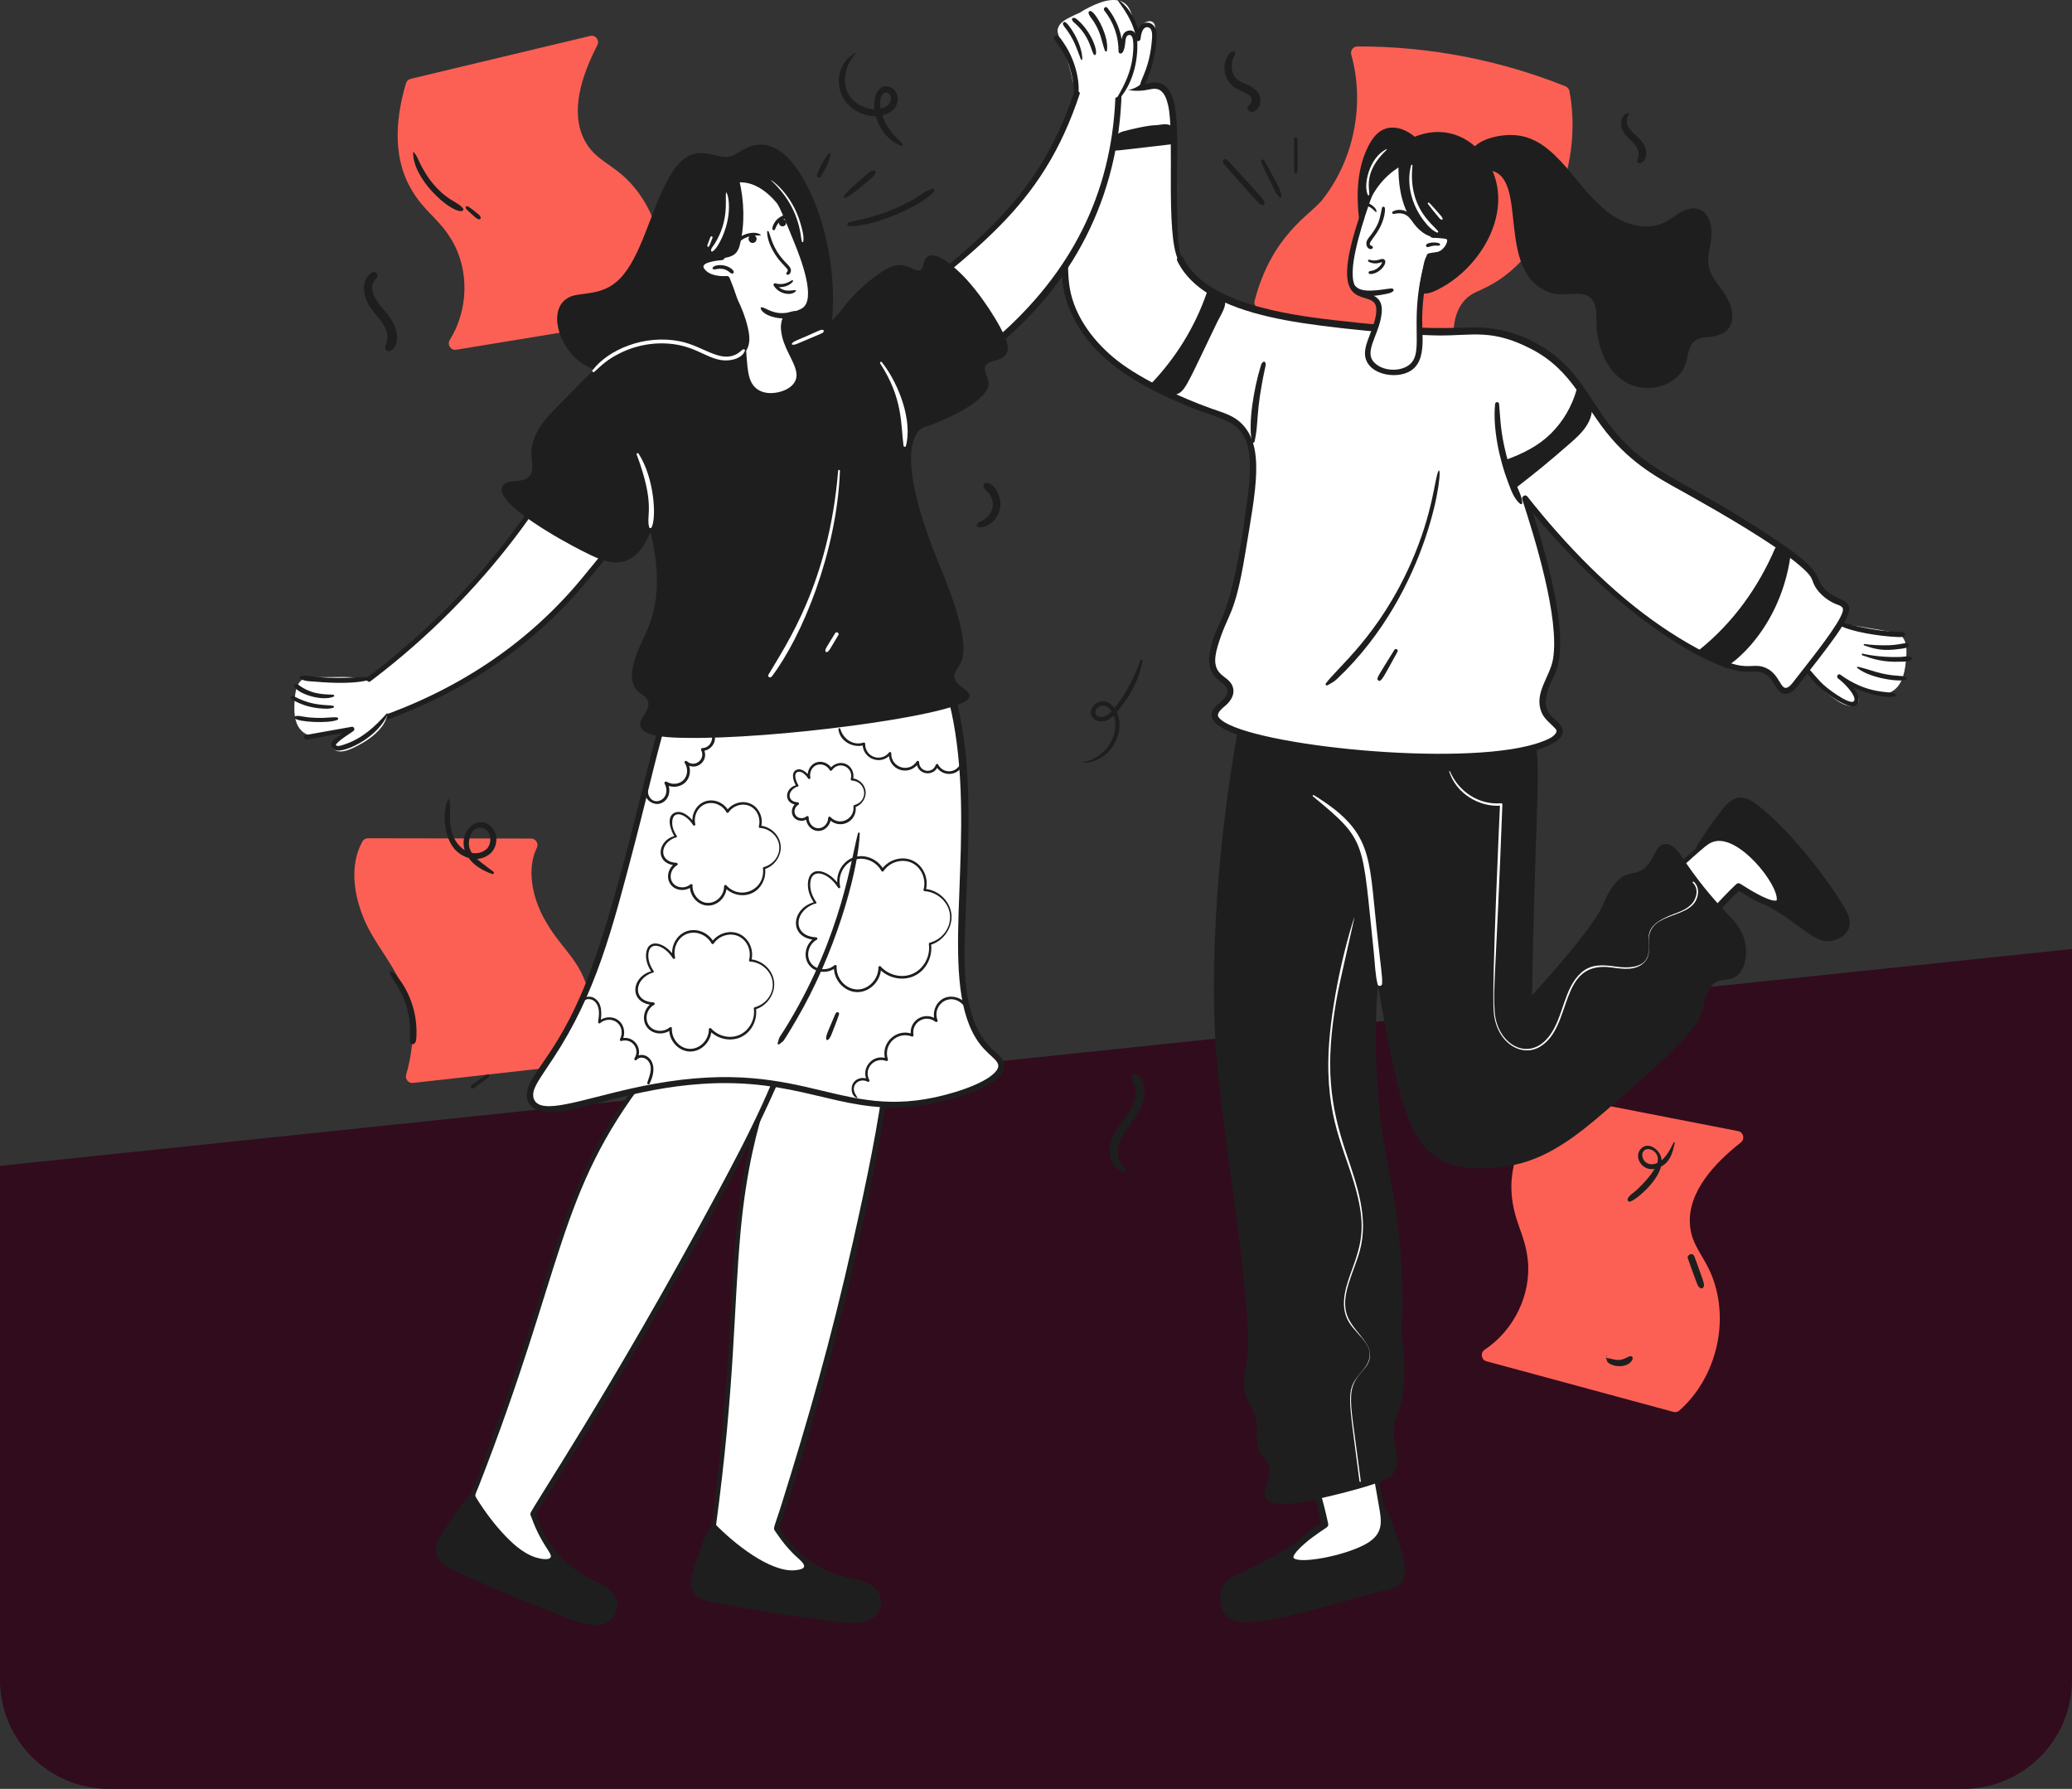 <svg width="570" height="492" viewBox="0 0 570 492" fill="none" xmlns="http://www.w3.org/2000/svg">
    <rect x="0" y="0" width="570" height="492" fill="#333333" stroke="none"/>
    <path d="M0 320.651L570 261V462C570 478.569 556.569 492 540 492H30C13.431 492 0 478.569 0 462V320.651Z" fill="#310C1C"/>
    <g clip-path="url(#clip0_47_2958)">
    <path d="M112.977 21.683C112.363 21.829 111.87 22.287 111.691 22.892C109.195 31.305 107.679 42.175 112.809 51.477C116.498 58.167 120.57 59.833 124.245 65.973C129.203 74.265 128.844 85.34 123.739 93.482C122.924 94.78 124.004 96.429 125.516 96.181C143.033 93.307 160.549 90.434 178.066 87.559C178.649 87.463 179.158 87.088 179.399 86.548C184.896 74.274 182.01 58.673 172.389 49.253C167.888 44.846 163.631 43.885 160.842 38.636C156.671 30.788 160.091 20.601 164.323 12.423C165.022 11.074 163.817 9.531 162.341 9.885L112.979 21.681L112.977 21.683Z" fill="#FC6054"/>
    <path d="M428.321 301.376C427.702 301.256 427.064 301.467 426.65 301.945C420.902 308.57 415.027 317.839 415.853 328.431C416.447 336.049 419.466 339.253 420.271 346.365C421.358 355.967 416.453 365.901 408.44 371.199C407.163 372.044 407.464 373.992 408.942 374.392C426.077 379.03 443.211 383.67 460.346 388.308C460.917 388.463 461.534 388.331 461.978 387.941C472.055 379.044 475.877 363.646 471.011 351.086C468.734 345.211 465.256 342.571 464.887 336.637C464.335 327.765 471.657 319.906 478.891 314.216C480.085 313.278 479.627 311.374 478.137 311.084L428.321 301.378V301.376Z" fill="#FC6054"/>
    <path d="M346.198 84.814C345.372 84.482 344.914 83.592 345.139 82.729C349.857 64.616 360.491 59.039 363.629 55.117C372.475 44.065 375.534 28.649 371.729 15.03C371.414 13.904 372.249 12.777 373.416 12.774C392.962 12.718 412.514 16.461 430.658 23.738C431.222 23.965 431.642 24.467 431.753 25.064C433.563 34.745 432.428 44.867 428.876 54.052C426.94 59.059 422.183 71.359 410.722 78.006C406.73 80.32 404.617 80.39 402.508 83.053C398.316 88.348 399.787 96.767 402.391 104.188C402.898 105.633 401.485 107.009 400.065 106.438C382.111 99.23 364.155 92.021 346.201 84.814H346.198Z" fill="#FC6054"/>
    <path d="M113.625 297.837C112.366 297.978 111.384 296.789 111.734 295.571C118.018 273.73 105.68 264.965 100.584 253.777C97.372 246.728 95.974 238.091 99.719 231.405C100.022 230.862 100.618 230.545 101.239 230.547C116.189 230.573 131.138 230.601 146.087 230.627C147.378 230.629 148.254 231.98 147.69 233.143C144.896 238.891 146.365 246.372 149.459 252.216C153.863 260.532 158.994 263.214 161.552 271.606C163.029 276.456 163.199 283.015 159.428 291.803C159.178 292.385 158.624 292.79 157.993 292.861C143.204 294.519 128.414 296.178 113.625 297.836V297.837Z" fill="#FC6054"/>
    <path d="M198.154 418.485C195.93 418.814 194.739 422.15 192.354 428.822C189.34 437.257 189.761 439.073 198.576 440.619C222.716 444.848 220.234 444.065 224.531 444.684C228.254 445.22 237.088 446.985 239.761 444.926C241.211 443.81 242.375 441.662 241.886 439.677C241.561 438.353 240.614 437.56 239.903 436.981C237.799 435.267 235.732 435.185 232.991 434.54C232.991 434.54 231.484 434.447 226.073 432.009C223.652 430.917 218.605 428.079 213.62 420.373C211.844 421.896 209.847 422.949 207.447 423.135C203.13 423.471 201.222 418.032 198.152 418.485H198.154Z" fill="#1E1E1E"/>
    <path d="M198.154 418.17C195.032 418.412 193.402 424.116 191.935 428.234C190.954 430.987 188.75 435.617 190.997 438.318C191.983 439.501 193.568 440.049 195.004 440.444C197.782 441.21 213.868 443.801 216.66 444.224C219.504 444.655 222.367 444.912 225.213 445.322C229.465 445.933 234.412 447.071 238.634 445.746C242.562 444.514 244.749 438.208 238.425 435.287C234.147 433.311 223.595 434.356 214.2 420.032C213.947 419.646 213.484 419.607 213.142 419.896C210.225 422.346 206.838 423.518 203.79 421.154C202.14 419.876 200.498 417.588 198.151 417.844C197.343 417.932 197.33 419.211 198.151 419.126C200.37 418.894 201.891 421.953 204.668 423.254C207.901 424.769 211.592 422.941 214.095 420.85C213.742 420.806 213.39 420.759 213.037 420.714C218.147 428.552 222.652 431.418 228.435 433.786C233.672 435.931 234.773 435.216 237.606 436.372C241.034 437.771 242.684 440.497 240.668 443.552C239.309 445.609 237.017 445.663 234.784 445.539C231.484 445.359 214.672 442.797 210.885 442.163C191.966 438.993 189.657 439.471 191.963 431.847C192.843 428.935 193.903 426.029 195.043 423.208C195.643 421.724 196.497 419.285 198.236 418.791C198.566 418.696 198.516 418.144 198.152 418.171L198.154 418.17Z" fill="#1E1E1E"/>
    <path d="M224.29 215.985C220.081 225.767 216.403 234.248 214.269 246.362C211.222 263.646 213.001 278.608 215.244 288.913C197.512 332.541 205.65 350.779 196.347 419.637C201.394 424.902 212.281 433.66 219.402 432.393C220.037 432.281 221.585 431.987 221.859 431.069C222.416 429.203 218.413 428.084 213.622 420.372C227.026 379.566 235.052 345.139 240.018 319.849C243.904 300.067 246.694 281.908 246.24 259.207C245.699 232.125 240.563 199.555 233.996 199.293C231.518 199.194 229.109 204.791 224.293 215.984L224.29 215.985Z" fill="white"/>
    <path d="M224.178 215.919C213.273 238.341 208.937 260.027 214.201 286.813C214.82 289.963 215.009 287.176 211.408 297.288C198.149 334.522 204.164 355.868 195.999 417.622C195.919 418.23 195.633 419.027 195.729 419.637C195.926 420.895 213.107 436.808 221.322 432.461C225.083 430.471 219.348 427.72 215.17 421.51C214.69 420.798 214.352 420.501 214.581 419.675C214.977 418.244 218.74 407.825 225.066 385.486C233.597 355.36 245.104 307.634 246.783 276.21C248.432 245.382 241.598 179.461 228.942 203.491C226.894 207.382 225.226 211.481 223.49 215.517C223.024 216.601 224.617 217.546 225.088 216.453C226.473 213.235 230.776 202.324 233.207 200.488C233.722 200.099 234.063 200.109 234.543 200.356C236.32 201.269 237.279 203.96 237.95 205.693C242.122 216.476 244.132 235.667 244.886 247.207C247.118 281.355 242.471 306.709 234.655 341.489C228.516 368.813 222.464 389.879 215.045 413.604C212.591 421.452 212.472 419.942 213.754 421.843C215.063 423.784 216.539 425.611 218.184 427.275C220.092 429.205 223.681 431.421 218.674 431.864C211.747 432.477 201.622 424.221 196.781 419.198C196.833 419.399 196.887 419.598 196.94 419.799C202.212 380.628 201.754 360.406 203.733 338.695C206.828 304.722 216.331 291.213 215.639 287.922C208.73 255.023 217.486 234.415 224.414 216.018C224.466 215.88 224.241 215.784 224.176 215.917L224.178 215.919Z" fill="#1E1E1E"/>
    <path d="M132.034 410.703C129.798 410.482 127.834 413.431 123.906 419.326C118.941 426.779 118.91 428.645 127.089 432.279C149.487 442.234 147.267 440.873 151.289 442.515C154.771 443.937 162.914 447.791 166.006 446.441C167.683 445.709 169.333 443.907 169.338 441.863C169.341 440.501 168.615 439.501 168.066 438.767C166.44 436.595 164.453 436.014 161.951 434.723C161.951 434.723 160.511 434.268 155.851 430.592C153.766 428.946 149.556 424.968 146.584 416.283C144.494 417.33 142.301 417.867 139.927 417.467C135.656 416.746 135.122 411.007 132.034 410.703Z" fill="#1E1E1E"/>
    <path d="M132.119 410.399C129.025 409.875 126.073 414.998 123.648 418.645C121.92 421.244 118.353 425.62 120.676 428.844C121.822 430.433 123.795 431.374 125.511 432.188C137.778 438.009 152.934 443.767 153.038 443.808C156.09 445.064 162.562 447.743 165.744 446.802C167.893 446.166 169.656 444.103 169.825 441.865C170.003 439.524 168.036 437.359 166.218 436.166C162.658 433.829 152.641 431.595 147.235 416.102C147.084 415.67 146.655 415.5 146.246 415.699C144.289 416.652 142.015 417.273 139.837 416.773C136.069 415.906 135.647 410.549 132.205 410.084C131.402 409.976 131.05 411.205 131.865 411.319C134.029 411.623 134.73 414.683 136.907 416.654C139.689 419.172 143.845 418.352 146.925 416.864C146.595 416.729 146.265 416.595 145.936 416.461C147.502 420.985 149.7 425.367 152.99 428.89C154.774 430.8 158.927 433.982 161.055 435.071C162.261 435.688 163.525 436.196 164.72 436.84C167.003 438.069 169.798 440.762 168.507 443.597C166.148 448.777 159.889 445.549 156.189 444.034C149.809 441.421 133.953 435.02 125.797 431.044C120.369 428.399 120.054 426.853 122.642 422.425C124.226 419.715 126.029 417.077 127.871 414.535C128.811 413.238 130.23 411.073 132.036 411.016C132.374 411.006 132.485 410.459 132.119 410.397V410.399Z" fill="#1E1E1E"/>
    <path d="M206.382 220.566C199.461 229.655 193.986 236.845 189.309 247.61C181.932 264.594 180.858 280.55 181.193 291.272C151.996 326.856 156.306 344.994 130.002 411.381C133.626 417.713 142.069 428.848 149.284 429.347C149.929 429.392 151.499 429.483 151.988 428.658C152.98 426.983 149.368 424.927 146.585 416.283C169.305 380.468 186.906 349.305 199.884 325.042C210.379 305.422 218.851 288.447 223.127 264.604C227.791 238.599 226.773 208.274 219.835 206.723C217.24 206.142 213.673 210.99 206.382 220.565V220.566Z" fill="white"/>
    <path d="M206.29 220.474C189.085 241.034 180.044 261.272 180.577 290.594C180.594 291.508 180.161 291.394 175.964 296.942C152.109 328.476 153.805 349.325 129.907 409.951C129.72 410.423 129.299 411.03 129.407 411.544C129.547 412.218 130.242 413.002 130.606 413.579C141.691 431.18 151.922 431.714 152.724 428.487C153.193 426.596 150.554 424.842 148.14 418.65C147.005 415.735 146.419 417.897 151.856 409.299C168.07 383.664 208.403 316.023 218.239 286.967C229.306 254.274 229.723 205.404 219.271 205.785C217.082 205.866 215.225 208.072 213.896 209.564C210.922 212.899 208.287 216.547 205.583 220.098C204.862 221.046 206.469 221.97 207.181 221.034C212.248 214.379 217.471 206.917 219.802 207.643C226.281 209.661 227.666 246.608 219.467 277.255C214.619 295.375 206.023 311.973 197.182 328.401C167.903 382.807 145.971 415.127 145.899 416.283C145.871 416.728 146.195 417.273 146.346 417.691C148.891 424.713 151.816 427.04 151.524 428.157C151.2 429.393 148.058 428.561 147.276 428.303C143.625 427.097 140.59 424.162 138.052 421.385C133.934 416.877 130.837 411.694 130.778 411.493C130.644 411.033 131.335 409.668 131.587 409.026C155.443 348.109 153.216 328.313 178.063 296.148C182.066 290.968 181.796 292.05 181.756 290.045C181.33 268.924 187.201 248.793 198.467 232.173C201.095 228.294 203.83 224.485 206.493 220.631C206.577 220.511 206.384 220.359 206.288 220.474H206.29Z" fill="#1E1E1E"/>
    <path d="M505.16 192.547C508.14 194.571 509.607 194.207 510.184 193.972C510.488 193.848 511.074 193.611 511.294 193.075C512.177 190.926 506.044 186.658 506.258 186.385C506.419 186.181 509.409 189.121 513.937 190.255C515.807 190.725 518.354 191.44 520.535 190.137C523.551 188.336 524.132 184.288 524.394 180.783C524.558 178.601 524.553 176.024 522.804 174.713C521.743 173.918 521.113 173.935 512.522 172.46C507.682 171.63 503.904 171.188 500.07 174.551C493.195 180.577 497.633 187.434 505.162 192.547H505.16Z" fill="white"/>
    <path d="M496.412 183.848C498.805 188.986 507.591 194.642 509.82 194.258C513.021 193.705 510.963 189.002 506.271 185.552C506.067 185.903 505.862 186.252 505.659 186.602C511.776 191.026 519.406 192.153 521.279 191.514C521.671 191.381 521.654 190.872 521.279 190.733C519.426 190.042 513.824 191.018 506.272 185.552C505.637 185.092 505.037 186.144 505.66 186.602C507.192 187.729 509.994 190.591 510.156 192.176C510.439 194.94 503.909 190.339 501.83 188.491C500.061 186.919 498.702 185.029 497.061 183.346C496.717 182.992 496.223 183.439 496.413 183.846L496.412 183.848Z" fill="#1E1E1E"/>
    <path d="M505.416 171.665C508.936 173.832 517.543 175.044 522.11 175.201C522.807 175.224 523.532 175.275 524.047 174.741C524.165 174.619 524.16 174.434 524.047 174.312C522.943 173.115 521.842 174.687 510.209 172.082C508.665 171.736 507.155 171.245 505.577 171.074C505.245 171.038 505.168 171.516 505.416 171.667V171.665Z" fill="#1E1E1E"/>
    <path d="M512.826 177.496C515.76 178.532 518.104 179.135 522.597 178.47C523.194 178.382 525.07 178.306 525.121 177.42C525.19 176.237 523.453 177.301 519.75 177.454C517.291 177.556 514.145 177.34 512.929 177.119C512.683 177.074 512.587 177.411 512.826 177.496Z" fill="#1E1E1E"/>
    <path d="M512.325 180.232C515.259 181.248 518.115 182.202 522.986 181.973C523.839 181.933 525.457 182.067 525.963 181.227C526.026 181.121 526.008 180.973 525.918 180.885C525.252 180.232 523.824 180.639 522.985 180.673C518.954 180.837 514.848 180.367 512.45 179.77C512.149 179.696 512.035 180.131 512.323 180.23L512.325 180.232Z" fill="#1E1E1E"/>
    <path d="M510.895 183.684C515.022 187.099 525.789 187.963 524.424 186.389C523.766 185.633 522.161 186.19 517.86 185.256C515.561 184.756 513.369 183.855 511.071 183.381C510.91 183.349 510.744 183.559 510.895 183.684Z" fill="#1E1E1E"/>
    <path d="M380.036 414.478C381.299 415.208 382.425 419.014 384.677 426.623C386.082 431.37 386.972 435.111 382.055 436.413C348.518 445.294 336.78 449.294 336.536 440.115C336.422 439.45 336.336 438.4 336.711 437.265C338.011 433.324 343.19 433.981 357.421 424.449C360.953 422.084 360.685 421.761 363.219 419.837C365.426 418.162 374.753 411.421 380.034 414.478H380.036Z" fill="#1E1E1E"/>
    <path d="M379.802 414.714C380.75 415.471 382.145 420.535 384.068 427.133C384.639 429.091 385.72 431.918 384.65 433.886C384.04 435.009 382.791 435.434 381.645 435.79C377.099 437.208 353.86 443.316 346.157 444.295C341.52 444.885 337.673 444.959 337.266 440.297C336.958 436.774 337.843 435.878 340.977 434.3C361.971 423.73 359.247 423.46 364.475 419.695C368.698 416.655 375.127 412.854 379.939 414.828C380.342 414.994 380.528 414.385 380.218 414.168C373.222 409.23 360.271 421.86 355.609 424.882C342.735 433.223 337.248 432.886 335.969 437.29C335.336 439.468 335.696 442.959 337.519 444.585C339.216 446.098 341.787 446.209 343.937 446.123C353.178 445.754 374.485 438.849 380.027 437.604C381.557 437.26 383.209 437.052 384.528 436.133C388.242 433.547 385.901 427.769 383.824 421.264C383.396 419.919 382.105 415.103 380.204 414.192C379.89 414.041 379.486 414.464 379.802 414.716V414.714Z" fill="#1E1E1E"/>
    <path d="M376.243 394.634C376.627 396.489 378.765 406.854 380.349 416.325C381.301 422.013 378.345 424.578 373.022 426.667C363.243 430.507 342.916 433.681 364.485 419.294C363.115 412.775 361.198 406.298 358.716 399.944C364.539 398.446 370.383 396.685 376.243 394.636V394.634Z" fill="white"/>
    <path d="M375.77 394.765C377.104 401.888 378.452 408.853 379.556 415.463C380.226 419.473 380.078 422.391 375.262 424.902C369.395 427.959 357.836 430.098 355.937 428.56C355.392 428.12 356.731 426.647 357.168 426.188C359.435 423.804 362.235 421.911 364.951 420.089C365.31 419.848 365.463 419.47 365.374 419.048C363.972 412.452 362.039 405.986 359.594 399.702C359.383 400.074 359.171 400.446 358.96 400.82C364.823 399.3 370.855 397.745 376.468 395.445C377.437 395.048 377.09 393.518 376.023 393.825C370.154 395.52 364.403 397.54 358.479 399.067C358.039 399.18 357.669 399.731 357.845 400.185C360.282 406.472 362.207 412.94 363.601 419.538C363.742 419.19 363.884 418.845 364.024 418.497C361.322 420.305 353.867 425.152 354.06 428.425C354.351 433.391 368.384 429.251 373.041 427.42C379.374 424.93 382.007 422.126 380.87 415.534C379.657 408.492 378.301 401.473 376.721 394.503C376.579 393.881 375.657 394.148 375.773 394.764L375.77 394.765Z" fill="#1E1E1E"/>
    <path d="M379.146 175.112C387.904 194.812 388.243 213.121 385.118 236.785C382.121 259.481 379.155 257.248 378.017 274.74C376.872 292.338 379.003 308.011 379.314 310.231C380.704 320.116 382.027 323.135 383.672 336.699C383.943 338.933 385.163 353.288 385.009 360.028C384.905 364.516 384.495 365.75 385.263 371.225C385.263 371.225 386.041 381.356 384.555 386.175C383.726 388.867 382.991 389.724 382.7 392.394C382.229 396.7 384.167 400.861 383.412 403.488C382.786 405.673 380.229 406.837 373.069 408.745C361.858 411.734 350.582 414.741 348.834 411.35C347.773 409.29 351.196 406.747 349.824 402.74C349.11 400.656 348.03 400.9 346.997 398.485C345.612 395.252 347.188 393.969 346.244 389.931C345.476 386.644 344.225 386.607 343.416 383.414C342.485 379.745 343.346 376.673 343.621 375.467C346.107 364.538 339.024 327.013 335.399 290.98C335.399 290.98 330.427 241.547 346.829 174.273C348.25 168.449 350.492 159.942 356.272 158.242C362.631 156.372 371.463 163.178 379.143 175.11L379.146 175.112Z" fill="#1E1E1E"/>
    <path d="M378.799 175.314C388.487 197.94 387.446 220.519 383.118 244.752C381.431 254.205 379.52 258.611 378.446 264.298C375.537 279.715 376.863 302.357 379.706 317.606C385.864 350.629 383.684 358.947 384.019 366.885C384.091 368.591 384.395 370.271 384.499 371.973C385.697 391.948 380.133 385.728 382.378 398.785C383.187 403.492 383.315 404.658 377.65 406.557C374.257 407.695 364.044 410.354 359.365 411.267C355.798 411.961 348.611 413.197 349.579 409.692C350.094 407.83 352.206 404.291 349.845 401.017C349.209 400.136 348.385 399.498 347.892 398.501C346.777 396.245 347.545 393.993 347.33 391.617C347.003 387.981 345.737 386.774 344.895 385.121C342.316 380.063 345.048 376.571 344.938 368.619C344.718 352.64 338.341 314.839 336.109 290.798C334.502 273.491 335.241 240.395 341.244 204.921C342.677 196.453 346.411 177.02 349.067 168.854C350.347 164.92 352.473 159.758 357.009 158.799C364.877 157.136 374.17 168.744 378.529 175.473C379.029 176.243 380.269 175.527 379.765 174.75C375.216 167.728 366.398 156.804 358.047 157.23C349.121 157.684 346.795 171.063 344.813 179.69C335.387 220.691 332.69 260.81 334.443 287.922C335.91 310.594 344.881 359.274 343.115 373.697C342.865 375.74 340.891 381.206 343.646 386.202C344.386 387.544 345.944 389.329 345.742 393.333C345.404 400.007 347.326 400.146 348.611 402.07C349.383 403.228 349.487 404.711 349.174 406.032C348.654 408.222 343.661 415.312 357.244 413.285C361.377 412.667 378.326 408.778 381.975 406.437C385.859 403.946 383.905 399.327 383.533 395.575C383.124 391.433 384.155 389.862 385.052 387.271C386.485 383.133 386.516 375.582 386.078 371.225C385.191 362.417 385.922 364.72 385.83 357.684C385.51 333.336 381.659 322.136 379.956 308.978C378.267 295.923 377.712 276.592 379.988 264.604C381.492 256.683 385.33 249.236 387.148 224.927C388.53 206.451 386.821 190.98 379.495 174.908C379.279 174.434 378.602 174.846 378.802 175.314H378.799Z" fill="#1E1E1E"/>
    <path d="M466.713 234.256C466.679 233.618 468.825 230.649 473.114 224.738C474.907 222.269 476.474 220.171 478.715 220.083C484.101 219.87 496.478 235.32 499.831 240.013C506.883 249.889 509.13 252.781 507.862 255.336C506.983 257.106 504.548 258.122 502.476 258.174C499.043 258.261 497.25 254.393 484.146 247.202C477.924 243.789 466.983 239.371 466.713 234.257V234.256Z" fill="#1E1E1E"/>
    <path d="M467.034 234.345C467.148 233.539 468.262 232.619 468.711 231.988C470.101 230.033 471.552 228.12 472.962 226.179C474.294 224.346 476.224 220.732 478.905 220.818C485.798 221.039 501.404 243.251 505.297 249.221C506.248 250.677 508.108 253.096 507.23 254.967C506.391 256.754 503.723 257.713 501.855 257.453C501.08 257.345 500.376 256.959 499.718 256.555C492.401 252.038 497.528 253.604 477.336 242.972C473.914 241.17 467.839 237.938 467.062 234.162C466.977 233.748 466.369 233.865 466.353 234.257C466.07 240.514 478.149 244.025 489.136 250.854C497.749 256.207 500.564 261.001 506.265 257.867C509.05 256.335 509.416 253.734 508.19 251.081C506.442 247.304 495.07 230.567 483.865 221.684C479.648 218.341 476.985 218.514 473.682 222.765C471.683 225.337 469.804 228.026 468.008 230.743C467.44 231.602 466.258 233.121 466.38 234.257C466.416 234.594 466.977 234.75 467.034 234.345Z" fill="#1E1E1E"/>
    <path d="M453.032 246.588C454.309 245.377 461.451 238.619 468.156 232.736C468.913 232.071 470.258 230.922 472.234 230.618C479.957 229.431 491.892 245.657 489.343 248.243C488.505 249.092 485.852 248.703 478.254 243.841C473.722 248.163 469.552 252.855 465.791 257.864C461.762 253.988 457.513 250.224 453.032 246.588Z" fill="white"/>
    <path d="M453.379 246.935C469.249 232.494 469.575 232.111 471.298 231.526C478.177 229.187 489.303 243.333 488.773 247.556C488.738 247.675 488.585 247.7 488.3 247.701C485.986 247.709 480.426 244.131 478.718 243.046C478.37 242.823 477.892 242.915 477.603 243.189C473.022 247.581 468.822 252.335 465.008 257.405C465.483 257.344 465.958 257.283 466.433 257.222C462.316 253.275 458.085 249.203 453.455 245.864C452.682 245.306 451.741 246.545 452.438 247.182C456.631 251.013 461.048 254.566 465.15 258.506C466.735 260.03 466.99 255.881 478.905 244.493C478.533 244.54 478.162 244.588 477.79 244.636C480.258 246.211 486.808 250.513 489.411 249.256C492.097 247.957 489.569 243.656 488.598 242.065C486.244 238.213 482.991 234.637 479.226 232.131C474.208 228.791 470.923 229.427 467.386 232.557C462.373 236.995 457.451 241.539 452.685 246.242C452.232 246.69 452.913 247.363 453.381 246.938L453.379 246.935Z" fill="#1E1E1E"/>
    <path d="M374.945 239.912C384.404 301.42 387.265 313.983 397.762 318.793C403.092 321.236 408.173 320.661 413.374 320.073C425.78 318.669 434.29 311.278 451.025 296.176C461.526 286.699 466.798 281.86 467.828 276.908C468.146 275.383 468.809 270.846 472.001 269.228C473.969 268.231 475.502 269.05 477.156 267.854C479.728 265.992 479.451 261.516 479.397 260.657C479.003 254.347 474.265 252.877 466.329 242.319C461.96 236.507 460.056 232.508 457.875 232.983C455.69 233.461 456.043 237.818 452.014 240.108C449.925 241.295 448.988 240.603 446.881 241.821C444.171 243.389 442.099 248.367 442.099 248.367C440.978 251.711 436.133 259.008 420.582 275.948C421.764 215.434 422.971 213.031 421.572 204.212C421.063 201 415.677 169.4 395.638 158.76C383.537 152.336 368.935 156.006 363.891 162.449C357.95 170.039 364.283 180.448 369.844 205.863C370.427 208.524 369.495 204.471 374.946 239.912H374.945Z" fill="#1E1E1E"/>
    <path d="M374.391 240.064C376.598 255.455 381.441 289.929 386.363 304.676C390.739 317.791 397.063 323.223 414.594 320.724C425.291 319.201 433.915 312.26 441.854 305.412C472.028 279.385 466.92 280.759 469.477 273.701C471.371 268.471 474.393 269.975 476.716 269.02C480.708 267.377 480.88 261.094 479.628 257.594C477.816 252.531 473.333 250.996 464.006 237.617C462.792 235.875 461.483 233.453 459.525 232.428C457.776 231.512 456.296 232.641 455.486 234.192C454.133 236.785 452.976 239.346 449.796 240.012C448.338 240.316 447.012 240.582 445.793 241.513C443.742 243.078 442.047 246.159 441.095 248.558C438.558 254.958 424.688 270.221 419.994 275.362C420.466 275.559 420.938 275.755 421.41 275.949C422.527 210.66 424.606 212.12 421.088 197.59C416.066 176.852 404.342 155.362 383.03 154.561C374.264 154.232 361.908 157.872 360.731 168.1C359.986 174.571 363.117 182.217 367.027 197.73C369.982 209.452 368.182 201.68 374.098 240.148C374.269 241.262 375.962 240.788 375.791 239.68C370.618 206.034 371.253 208.336 370.766 206.009C366.245 184.404 359.836 172.095 363.413 164.83C365.517 160.558 370.343 158.271 374.741 157.153C400.154 150.696 415.696 176.938 420.497 203.005C422.08 211.597 421.177 211.143 419.749 275.951C419.734 276.655 420.678 277.067 421.165 276.537C426.968 270.244 440.054 256.067 442.944 248.604C442.768 249.06 443.058 248.262 443.723 247.025C445.093 244.474 446.691 242.339 449.682 241.798C452.546 241.279 454.696 239.538 456.041 236.982C456.556 236.002 457.289 233.115 458.858 234.035C460.887 235.225 463.517 240.924 470.395 248.611C475.001 253.755 479.825 257.178 478.399 264.055C477.356 269.084 474.004 267.296 471.587 268.53C467.221 270.758 467.642 276.314 466.112 279.266C463.314 284.662 453.394 292.964 447.788 298.004C439.921 305.074 429.641 314.701 419.674 317.908C415.096 319.381 406.746 320.391 401.831 319.31C387.185 316.088 385.603 301.267 375.497 239.763C375.376 239.028 374.284 239.348 374.388 240.069L374.391 240.064Z" fill="#1E1E1E"/>
    <path d="M324.655 71.305C322.846 67.519 322.875 57.812 322.935 38.395C322.948 34.44 323.051 25.392 319.025 23.773C317.038 22.975 315.439 24.545 311.143 23.919C307.01 23.315 306.513 21.57 304.435 21.837C299.142 22.52 296.479 34.605 295.447 39.286C294.647 42.921 294.178 46.369 293.721 53.965C292.782 69.631 292.313 77.466 294.411 83.151C299.746 97.603 311.95 104.329 326.071 110.46C335.906 114.731 338.711 114.247 341.66 117.905C346.212 123.55 344.972 131.453 342.765 145.519C341.02 156.639 340.147 162.199 337.787 168.222C335.346 174.452 331.559 181.255 334.574 185.247C335.902 187.005 338.117 187.566 338.451 189.646C338.955 192.792 334.34 194.353 334.195 196.554C333.661 204.621 393.89 211.452 418.665 206.434C419.552 206.255 428.919 204.292 429.058 201.138C429.189 198.161 420.197 197.665 426.791 185.436C429.528 180.36 429.655 168.006 419.553 137.102C424.15 142.908 437.466 159.139 454.275 171.248C463.915 178.193 475.68 184.484 481.172 183.977C481.967 183.903 484.087 183.554 486.063 184.712C488.917 186.386 489.117 189.832 491.035 190.024C492.281 190.147 493.364 188.806 493.888 188.14C506.789 171.742 508.887 168.387 507.435 166.45C506.596 165.329 505.492 165.911 503.18 164.154C501.983 163.244 500.338 162.193 499.266 159.014C497.113 152.609 460.143 132.597 460.143 132.597C433.636 118.248 439.812 101.003 416.168 92.754C405.951 89.191 405.331 92.597 383.232 90.602C361.566 88.647 331.982 86.642 324.652 71.308L324.655 71.305Z" fill="white"/>
    <path d="M325.142 71.019C324.319 69.146 324.171 66.895 324.067 64.882C322.9 42.174 326.077 25.895 319.473 23.008C317.987 22.358 316.488 22.831 314.964 23.051C308.854 23.928 306.922 20.429 304.013 21.002C298.539 22.08 295.92 33.047 294.704 38.536C293.024 46.125 292.517 57.47 292.168 66.472C291.834 75.125 291.821 80.595 295.449 87.673C301.949 100.357 315.712 107.327 328.952 112.577C339.044 116.579 345.894 115.649 343.311 136.066C338.563 173.597 334.45 169.53 332.793 179.566C331.457 187.66 338.067 186.968 337.625 190.384C337.274 193.118 332.64 194.148 333.415 197.273C335.676 206.391 394.714 211.719 417.932 207.445C422.467 206.611 431.776 204.059 429.624 199.947C427.93 196.711 421.992 196.662 427.525 185.867C432.808 175.559 424.221 148.727 420.351 136.884C419.891 137.153 419.43 137.42 418.97 137.689C444.691 170.12 472.221 185.281 480.986 184.771C482.82 184.665 484.556 184.521 486.133 185.705C488.385 187.397 488.894 191.514 491.854 190.742C493.518 190.308 494.576 188.552 495.566 187.294C498.451 183.628 502.538 178.403 505.001 174.908C514.347 161.645 503.467 167.79 500.24 159.166C498.764 155.22 492.04 150.839 488.141 148.213C461.571 130.324 452.535 130.901 440.871 114.247C437.797 109.858 435.121 105.15 431.453 101.208C424.835 94.096 414.883 89.779 405.163 90.056C394.345 90.364 388.53 90.508 366.958 88.039C353.253 86.47 331.451 83.197 325.439 70.842C324.925 69.787 323.353 70.71 323.865 71.762C328.82 81.94 342.358 85.907 353.466 88.028C364.859 90.204 386.942 92.186 395.849 92.263C405.247 92.345 410.427 90.343 421.383 96.054C432.797 102.005 435.626 111.731 443.387 120.677C450.527 128.906 458.104 132.484 465.513 136.659C472.875 140.806 487.993 149.436 495.19 155.615C498.872 158.776 498.191 159.105 499.176 161.021C500.507 163.613 503.394 165.613 505.631 166.354C506.203 166.544 506.749 166.87 506.922 167.226C506.885 167.151 506.986 167.444 506.994 167.541C506.976 167.294 506.99 167.791 506.977 167.892C506.994 167.76 506.932 168.142 506.895 168.275C505.984 171.537 498.862 180.463 495.989 184.155C492.875 188.157 492.757 188.404 492.074 188.877C489.736 190.498 489.904 185.464 485.712 183.664C482.992 182.497 481.498 183.769 477.6 182.818C471.193 181.254 462.577 176.058 457.124 172.345C443.125 162.807 430.651 149.802 420.135 136.515C419.615 135.859 418.511 136.569 418.754 137.32C422.128 147.679 429.152 170.154 427.215 181.343C426.379 186.171 421.941 190.638 424.037 195.828C424.813 197.752 426.382 198.782 427.73 200.239C428.173 200.716 428.396 201.022 427.974 201.683C427.233 202.841 425.466 203.483 424.252 203.949C405.556 211.121 348.62 205.622 336.956 198.69C336.348 198.329 334.971 197.386 335.039 196.677C335.164 195.372 336.954 194.333 337.777 193.444C338.946 192.179 339.722 190.567 339.114 188.838C337.846 185.233 332.383 186.317 335.003 177.625C337.872 168.106 339.623 170.103 342.58 152.056C345.435 134.627 348.244 122.27 340.983 115.96C338.79 114.053 335.849 113.293 333.169 112.337C325.436 109.583 314.251 104.54 307.426 99.216C301.147 94.317 295.657 87.247 294.283 79.221C293.245 73.162 294.124 61.432 294.653 53.071C295.131 45.526 296.131 38.04 298.617 30.865C299.535 28.219 301.431 23.574 304.122 22.811C306.382 22.171 308.123 25.612 314.648 24.87C316.051 24.711 317.793 23.983 319.102 24.806C320.461 25.66 321.003 27.502 321.35 28.969C323.23 36.919 320.503 64.241 324.162 71.584C324.49 72.244 325.422 71.666 325.135 71.015L325.142 71.019Z" fill="#1E1E1E"/>
    <path d="M385.055 42.865C379.822 44.119 377.763 50.411 374.514 60.339C373.26 64.173 368.957 77.322 373.211 80.273C375.133 81.605 379.279 81.122 379.361 84.956C379.476 90.317 375.124 95.169 376.538 98.778C377.903 102.261 384.739 103.838 388.33 100.794C393.133 96.726 387.607 87.866 393.252 70.428C397.995 70.434 400.261 67.525 400.019 66.412C399.77 65.272 397.474 64.588 394.122 64.593C394.554 63.068 395.118 60.83 395.561 58.082C396.479 52.375 396.924 49.529 395.606 47.182C393.767 43.912 388.907 41.942 385.057 42.864L385.055 42.865Z" fill="white"/>
    <path d="M385.055 42.561C378.597 43.27 375.79 53.975 373.512 61.028C365.736 85.107 375.59 80.211 378.073 83.297C379.774 85.411 377.089 91.28 376.33 93.394C375.701 95.146 375.121 97.154 375.805 98.979C377.089 102.402 381.691 103.549 384.944 103.059C392.936 101.858 391.171 93.466 391.233 87.729C391.295 81.895 392.225 76.192 394.003 70.633C393.752 70.825 393.502 71.016 393.25 71.206C395.877 71.168 399.763 70.172 400.693 67.281C401.748 64.006 395.956 63.818 394.12 63.803C394.373 64.135 394.626 64.468 394.879 64.8C395.814 61.474 397.851 51.94 396.954 48.436C395.684 43.486 389.461 41.094 384.847 42.109C383.866 42.325 384.281 43.829 385.262 43.616C389.379 42.722 395.064 45.127 395.583 49.744C395.942 52.953 394.231 61.272 393.36 64.382C393.221 64.879 393.61 65.376 394.119 65.379C394.933 65.385 399.954 65.404 399.072 67.077C398.035 69.041 395.234 69.614 393.249 69.645C392.894 69.651 392.603 69.886 392.496 70.218C386.991 87.468 392.152 96.615 387.786 100.249C385.137 102.454 379.853 102.108 377.703 99.295C375.657 96.619 378.776 92.501 379.782 87.959C380.869 83.041 379.418 81.579 375.765 80.478C373.355 79.751 371.908 79.195 372.141 74.132C372.417 68.155 376.256 56.765 378.272 51.656C379.649 48.165 381.488 44.653 385.134 43.156C385.418 43.04 385.427 42.518 385.054 42.558L385.055 42.561Z" fill="#1E1E1E"/>
    <path d="M394.367 64.792C390.596 64.119 384.867 58.022 385.243 45.13C379.361 48.399 375.605 54.012 374.513 60.339C373.846 55.069 373.951 46.912 376.174 42.089C377.391 39.448 378.634 36.749 381.401 35.916C385.122 34.795 388.677 37.923 389.059 38.269C398.2 34.23 407.081 39.141 410.539 48.308C413.097 55.088 410.681 61.224 409.739 63.617C405.153 75.267 392.604 81.462 391.034 79.984C390.91 79.867 390.921 79.766 391.646 75.724C392.208 72.59 392.504 71.011 393.25 70.429C394.355 69.569 395.189 70.304 396.607 69.387C398.126 68.405 399.081 66.322 398.496 65.419C397.961 64.591 396.528 65.178 394.368 64.792H394.367Z" fill="#1E1E1E"/>
    <path d="M394.481 64.38C391.839 63.833 389.894 61.401 388.635 59.176C386.242 54.944 385.651 49.915 385.771 45.13C385.782 44.724 385.319 44.483 384.98 44.675C379.083 48.008 375.102 53.474 373.905 60.171C374.32 60.227 374.733 60.284 375.148 60.339C374.507 55.165 374.535 47.607 376.527 42.788C377.613 40.162 379.117 36.819 382.256 36.322C384.559 35.957 386.971 37.172 388.652 38.676C388.865 38.866 389.103 38.876 389.354 38.767C400.649 33.885 411.522 43.614 411.126 55.264C410.856 63.193 405.67 72.514 396.622 77.785C395.28 78.567 393.436 79.7 391.808 79.646C391.691 79.641 391.472 79.582 391.418 79.585C391.642 79.575 391.372 79.982 391.538 79.62C391.674 79.326 392.55 71.964 393.49 70.962C394.108 70.303 395.232 70.541 396.035 70.277C397.981 69.636 399.972 66.693 398.977 65.136C398.166 63.87 395.741 64.442 394.518 64.253C393.816 64.145 393.516 65.22 394.222 65.328C396.721 65.711 397.71 65.2 398.05 65.828C398.416 66.501 397.252 68.868 395.414 69.298C394.545 69.5 393.729 69.367 392.973 69.949C392.08 70.636 391.838 71.902 391.614 72.94C391.207 74.827 390.886 76.741 390.576 78.648C390.397 79.749 390.306 80.699 391.716 80.751C393.452 80.816 395.328 79.78 396.787 78.963C408.473 72.421 417.132 56.407 408.946 43.965C404.499 37.205 396.854 34.307 388.771 37.77C389.006 37.801 389.239 37.83 389.473 37.861C387.691 36.258 385.234 34.974 382.788 35.093C379.475 35.255 377.565 37.821 376.228 40.571C373.293 46.61 373.091 53.771 373.885 60.341C373.962 60.98 374.988 61.279 375.128 60.509C376.257 54.307 380.002 48.714 385.515 45.586C385.251 45.435 384.988 45.283 384.724 45.13C384.605 50.17 385.278 55.489 387.874 59.907C389.248 62.246 391.46 64.7 394.261 65.204C394.794 65.3 395.029 64.493 394.487 64.381L394.481 64.38Z" fill="#1E1E1E"/>
    <path d="M404.564 42.637C405.182 39.118 412.806 36.523 418.953 37.897C428.55 40.043 434.257 53.558 443.216 59.617C447.761 62.691 453.963 64.049 458.74 61.347C461.368 59.861 463.907 57.158 466.824 57.946C469.546 58.681 470.557 62.095 470.296 64.905C470.035 67.715 468.985 70.514 469.491 73.291C470.085 76.558 472.675 79.03 474.41 81.86C476.145 84.69 476.771 88.955 474.075 90.891C471.675 92.612 467.959 91.458 465.698 93.357C463.855 94.905 463.876 97.689 463.07 99.959C461.045 105.664 453.123 107.622 447.838 104.678C442.552 101.733 439.922 95.358 439.825 89.302C439.781 86.477 440.01 83.175 437.854 81.353C435.409 79.286 431.718 80.602 428.533 80.293C423.33 79.789 419.644 74.76 418.276 69.71C415.533 59.583 418.645 43.813 406.1 46.407C404.633 44.748 404.409 43.509 404.564 42.637Z" fill="#1E1E1E"/>
    <path d="M404.809 42.703C405.537 39.574 410.909 38.161 414.113 37.958C426.374 37.185 431.257 49.685 439.761 57.486C445.566 62.811 451.579 64.022 456.04 62.955C460.789 61.818 464.099 56.68 467.586 58.852C469.257 59.893 469.792 62.178 469.79 64.016C469.789 66.37 468.961 68.648 468.812 70.995C468.337 78.489 476.347 81.437 475.214 87.872C474.404 92.47 468.863 90.622 465.888 92.449C462.527 94.513 463.505 99.309 461.093 102.107C458.827 104.735 455.042 105.749 451.685 105.267C447.723 104.699 444.606 101.863 442.755 98.426C440.163 93.616 440.575 89.424 440.418 86.447C440.194 82.216 438.547 79.664 434.163 79.531C430.656 79.425 426.855 81.004 422.633 76.511C417.752 71.314 417.968 63.731 417.122 57.109C416.106 49.15 413.805 44.275 405.943 45.833C406.136 45.884 406.33 45.935 406.523 45.986C405.79 45.124 404.965 44.003 405.136 42.794C405.243 42.047 404.1 41.724 403.993 42.479C403.753 44.176 404.618 45.577 405.681 46.83C405.822 46.997 406.062 47.023 406.261 46.983C422.633 43.761 409.993 73.564 425.697 80.206C430.375 82.186 435.261 79.227 437.862 82.249C439.329 83.952 439.162 86.541 439.179 88.643C439.235 96.096 442.921 105.115 451.141 106.509C456.148 107.358 461.663 105.158 463.537 100.523C464.302 98.628 464.275 96.369 465.41 94.632C466.673 92.699 469.186 92.812 471.211 92.517C477.703 91.573 477.879 85.582 473.935 80.067C472.602 78.202 471.018 76.379 470.307 74.16C469.473 71.56 470.269 68.915 470.668 66.315C471.723 59.45 467.872 54.873 461.802 58.71C459.886 59.921 458.182 61.338 455.941 61.917C451.31 63.114 446.328 61.34 442.61 58.573C433.485 51.785 428.263 38.357 417.249 37.216C412.048 36.677 405.061 38.752 404.323 42.569C404.262 42.885 404.737 43.024 404.811 42.703H404.809Z" fill="#1E1E1E"/>
    <path d="M240.612 164.453C246.782 165.81 250.615 170.456 253.084 173.534C273.579 199.067 261.41 254.299 265.273 273.697C266.186 278.284 267.15 283.124 270.941 287.601C273.506 290.628 275.453 291.234 275.476 292.992C275.53 297.194 264.503 301.336 255.359 302.94C240.097 305.619 228.992 301.424 219.593 299.27C180.804 290.38 150.997 311.664 146.223 302.923C144.287 299.38 148.902 295.356 155.237 284.608C164.402 269.058 169.619 248.487 180.055 207.342C183.025 195.629 185.749 183.866 195.684 177.993C199.201 175.913 199.616 176.941 209.475 173.941C228.333 168.202 232.581 162.69 240.612 164.456V164.453Z" fill="white"/>
    <path d="M240.427 165.123C247.778 167.149 253.027 174.117 256.431 180.593C259.822 187.044 261.649 194.236 262.771 201.4C268.12 235.602 257.682 271.174 269.448 286.988C272.605 291.231 276.338 292.03 273.781 294.857C271.529 297.346 266.172 299.298 262.965 300.285C231.54 309.949 223.124 290.327 179.942 298.094C164.494 300.871 152.07 306.027 148.007 303.598C146.665 302.797 146.399 301.216 146.922 299.709C147.608 297.726 149.322 295.432 152.255 290.973C163.887 273.3 168.385 255.857 174.685 231.717C182.948 200.06 184.429 185.853 195.807 178.887C199.497 176.628 201.758 177.527 214.05 173.333C228.697 168.336 233.492 163.714 240.407 165.191C241.369 165.397 241.78 163.917 240.814 163.712C235.149 162.502 231.379 164.476 225.803 166.918C204.44 176.268 199.991 174.212 194.532 177.723C186.766 182.719 183.51 191.255 181.059 200.13C176.905 215.175 170.646 244.309 162.88 265.823C154.291 289.617 145.723 294.481 144.972 300.566C144.46 304.722 148.555 306.083 151.9 305.893C160.691 305.392 174.184 299.377 193.043 298.101C219.393 296.32 230.492 305.993 249.979 304.427C259.86 303.634 278.163 298.6 276.128 292.121C275.636 290.554 273.873 289.503 272.77 288.405C265.305 280.983 265.112 268.17 265.413 257.642C266.227 229.156 270.708 190.52 251.405 170.058C248.489 166.967 245.022 164.583 240.794 163.782C239.927 163.618 239.552 164.881 240.426 165.122L240.427 165.123Z" fill="#1E1E1E"/>
    <path d="M234.95 97.045C233.725 94.01 263.181 74.242 277.679 58.256C284.077 51.202 292.127 39.851 297.403 21.876C300.854 22.029 304.304 22.183 307.755 22.336C307.795 33.342 306.126 54.662 292.056 74.49C279.263 92.517 256.205 113.528 237.727 101.412C237.727 101.412 235.922 99.454 234.95 97.047V97.045Z" fill="white"/>
    <path d="M235.465 96.903C235.198 96.005 241.711 90.574 242.184 90.177C269.55 67.303 287.988 56.515 298.191 22.092C297.928 22.293 297.665 22.493 297.402 22.694C300.852 22.85 304.303 23.006 307.753 23.165C307.477 22.889 307.201 22.612 306.925 22.336C306.962 48.972 297.284 71.061 278.007 89.421C267.019 99.885 252.036 108.822 239.047 101.072C237.487 100.143 236.477 98.188 235.747 96.578C235.319 95.633 233.668 96.314 234.055 97.291C234.716 98.958 235.655 100.793 236.975 102.053C238.931 103.921 245.523 106.745 252.87 105.783C261.229 104.688 268.742 99.835 275.081 94.535C296.285 76.808 308.7 51.967 308.581 22.336C308.58 21.873 308.202 21.525 307.753 21.507C304.303 21.358 300.852 21.207 297.402 21.056C297.039 21.041 296.711 21.323 296.612 21.658C286.305 56.633 266.298 67.658 241.453 88.948C239.574 90.559 237.666 92.18 235.99 94.005C232.447 97.862 235.826 98.12 235.465 96.903Z" fill="#1E1E1E"/>
    <path d="M313.073 23.713C315.82 22.016 316.436 17.814 317.668 9.409C317.807 8.464 318.027 6.72 317.122 6.083C315.92 5.239 313.301 6.405 312.758 10.799C312.715 9.578 312.539 7.814 311.915 5.795C311.153 3.332 310.698 1.864 309.404 0.908C306.384 -1.323 301.388 1.158 299.799 1.945C297.933 2.872 296.427 3.619 295.898 5.188C295.434 6.562 296.202 7.13 297.683 11.741C298.85 15.374 299.435 17.191 299.682 18.559C300.147 21.138 300.761 22.688 303.566 24.011C305.85 25.09 309.888 25.679 313.073 23.712V23.713Z" fill="white"/>
    <path d="M308.243 26.218C310.991 24.521 311.606 20.318 312.838 11.914C312.977 10.969 313.198 9.224 312.292 8.588C311.091 7.743 308.472 8.909 307.929 13.303C307.886 12.082 307.71 10.319 307.085 8.299C306.323 5.836 305.868 4.368 304.574 3.412C301.554 1.181 296.558 3.662 294.969 4.45C293.103 5.376 291.598 6.124 291.068 7.692C290.604 9.067 291.372 9.635 292.853 14.245C294.021 17.878 294.605 19.696 294.852 21.064C295.318 23.642 295.932 25.192 298.736 26.516C301.02 27.595 305.058 28.183 308.243 26.216V26.218Z" fill="white"/>
    <path d="M307.875 27.244C311.308 23.367 312.883 17.742 312.882 12.639C312.882 11.163 312.828 8.014 310.525 8.404C307.895 8.849 308.885 12.323 307.79 13.872C308.148 13.969 308.504 14.065 308.862 14.162C308.87 9.754 307.367 5.557 304.605 2.131C304.148 1.564 303.357 2.369 303.807 2.929C306.365 6.121 307.724 10.076 307.713 14.162C307.711 14.769 308.47 14.897 308.785 14.452C309.99 12.752 309.1 10.084 310.457 9.652C312.343 9.051 311.711 14.588 311.604 15.513C311.126 19.669 309.433 23.265 307.32 26.814C307.117 27.152 307.603 27.55 307.876 27.243L307.875 27.244Z" fill="#1E1E1E"/>
    <path d="M296.217 27.607C297.411 25.152 296.743 17.73 292.514 11.657C292.082 11.037 291.596 10.175 290.896 9.845C290.418 9.619 289.816 9.993 289.972 10.556C290.347 11.914 294.053 14.628 295.253 22.941C295.471 24.445 295.34 26.088 295.767 27.552C295.822 27.742 296.12 27.808 296.216 27.61L296.217 27.607Z" fill="#1E1E1E"/>
    <path d="M304.517 13.95C305.13 10.05 301.608 3.712 300.164 3.076C299.788 2.911 299.362 3.182 299.463 3.616C299.663 4.482 300.431 5.207 300.899 5.954C302.966 9.25 303.01 11.322 303.959 13.952C304.045 14.191 304.468 14.261 304.517 13.952V13.95Z" fill="#1E1E1E"/>
    <path d="M301.358 15.076C302.131 14.156 300.25 8.744 296.428 5.454C296.069 5.143 295.62 4.766 295.109 4.952C294.991 4.995 294.921 5.084 294.914 5.21C294.881 5.693 295.261 6.008 295.589 6.292C300.147 10.215 300.201 14.644 301.059 15.113C301.148 15.162 301.285 15.159 301.356 15.074L301.358 15.076Z" fill="#1E1E1E"/>
    <path d="M297.738 16.276C297.747 11.949 293.835 6.155 292.916 6.051C292.486 6.003 292.108 6.47 292.765 7.291C295.618 10.858 296.257 13.651 297.354 16.327C297.432 16.518 297.736 16.512 297.738 16.274V16.276Z" fill="#1E1E1E"/>
    <path d="M307.57 0.235C309.985 3.554 312.021 6.73 312.582 10.892C312.68 11.611 313.687 11.341 313.753 10.733C313.861 9.741 314.21 7.217 315.802 7.499C317.187 7.745 316.963 10.021 316.887 10.978C316.318 18.277 314.031 21.427 313.681 23.139C313.584 23.617 314.214 24.122 314.588 23.667C316.505 21.326 319.025 10.963 317.922 7.997C317.47 6.781 316.328 5.937 315.007 6.304C313.075 6.84 312.689 9.017 312.562 10.733C312.953 10.68 313.343 10.628 313.733 10.573C312.183 2.142 306.809 -0.814 307.571 0.235H307.57Z" fill="#1E1E1E"/>
    <path d="M161.92 113.634C146.826 144.568 123.753 171.939 93.802 192.303C95.029 194.912 96.259 197.523 97.487 200.133C122.263 192.869 144.676 179.339 161.464 158.595C172.096 145.46 179.862 135.864 179.171 123.995C179.023 121.457 178.701 117.019 175.375 114.323C170.438 110.319 162.749 113.298 161.919 113.633L161.92 113.634Z" fill="white"/>
    <path d="M161.564 113.426C148.663 138.188 133.772 158.543 112.172 177.279C96.029 191.282 92.448 191.095 93.186 192.664C94.414 195.274 95.642 197.885 96.87 200.495C97.001 200.775 97.394 200.908 97.678 200.824C122.13 193.628 144.309 180.388 160.933 160.474C171.747 147.523 181.266 135.949 179.871 122.326C178.824 112.095 170.623 109.243 161.697 112.818C160.699 113.218 161.134 114.856 162.147 114.451C164.738 113.414 167.697 112.829 170.481 113.19C175.33 113.82 177.649 117.21 178.209 122.195C179.708 135.546 170.128 146.86 160.19 158.926C143.698 178.947 121.871 192.202 97.299 199.442C97.568 199.552 97.837 199.662 98.107 199.771C96.877 197.162 95.65 194.551 94.42 191.942C94.335 192.267 94.249 192.593 94.164 192.919C126.002 171.219 149.532 141.663 162.278 113.841C162.496 113.367 161.815 112.947 161.567 113.424L161.564 113.426Z" fill="#1E1E1E"/>
    <path d="M210.897 96.496C235.416 90.415 226.957 86.313 242.738 75.356C249.153 70.902 251.005 76.071 253.367 74.93C254.886 74.197 254.217 71.791 255.616 71.029C255.989 70.825 257.652 70.067 262.492 74.368C267.084 78.449 269.916 82.606 271.679 85.436C275.103 90.934 277.679 95.069 276.184 97.204C274.847 99.116 271.677 98.179 270.56 100.405C268.709 104.097 277.993 105.942 260.121 114.465C253.856 117.453 253.877 116.652 252.751 117.681C244.994 124.776 256.202 151.696 258.42 157.028C259.688 160.074 267.218 177.829 263.201 182.895C259.078 188.097 265.973 189.893 266.072 191.267C266.476 196.864 178.317 207.11 176.973 199.495C176.695 197.925 180.07 195.385 178.957 192.402C178.315 190.683 176.783 190.424 175.744 189.186C172.64 185.489 177.218 176.972 178.579 174.052C181.309 168.191 183.252 158.74 178.98 143.305C178.579 145.023 176.853 151.61 171.729 153.528C169.907 154.21 167.152 154.49 157.557 149.271C150.343 145.347 137.516 137.368 138.849 134.232C139.634 132.385 144.537 134.093 146.502 131.111C147.958 128.902 146.661 126.689 147.068 123.166C147.479 119.628 149.447 116.951 153.659 112.668C163.918 102.232 169.048 97.015 174.919 94.933C188.836 90 193.348 100.845 210.893 96.494L210.897 96.496Z" fill="#1E1E1E"/>
    <path d="M210.965 96.748C227.929 92.864 228.642 90.266 234.114 83.822C236.564 80.94 243.219 74.6 246.974 74.157C249.875 73.814 251.638 76.501 253.674 75.454C256.063 74.226 254.11 69.968 258.133 71.963C263.871 74.808 269.726 83.225 273.215 89.08C274.322 90.937 275.806 93.128 276.005 95.347C276.201 97.537 274.127 97.77 272.507 98.282C270.54 98.903 269.269 100.518 269.886 102.565C270.216 103.663 270.946 104.695 270.715 105.89C270.235 108.365 266.939 110.105 265.017 111.234C254.38 117.482 252.273 115.049 250.297 120.481C248.332 125.883 250.284 134.593 251.812 140.136C255.881 154.886 261.173 162.617 263.279 173.937C263.78 176.636 264.368 180.178 262.659 182.574C261.701 183.919 260.897 185.438 261.44 187.124C262.085 189.125 264.343 190.282 265.125 191.014C265.313 191.191 265.54 191.449 265.444 191.273C265.447 191.279 265.398 191.363 265.409 191.35C265.304 191.469 265.106 191.633 265.122 191.62C259.174 196.083 201.819 203.564 182.674 200.945C181.701 200.812 178.19 200.296 177.814 199.378C177.565 198.772 180.083 195.934 180.027 193.571C179.958 190.612 177.67 189.999 176.555 188.832C174.248 186.414 176.342 180.93 177.707 177.851C179.876 172.958 182.551 168.684 182.254 158.597C182.1 153.347 181.125 148.154 179.74 143.098C179.541 142.372 178.414 142.335 178.235 143.098C177.339 146.898 175.374 151.411 171.413 152.817C168.65 153.799 165.352 152.206 162.883 151.082C154.761 147.384 138.551 137.258 139.572 134.592C139.911 133.704 142.552 134.215 144.809 133.369C147.216 132.467 148.147 130.227 148.005 127.784C147.84 124.952 147.616 122.335 148.987 119.74C150.536 116.807 153.067 114.457 155.364 112.12C164.891 102.425 170.87 95.766 179.655 94.586C189.583 93.252 195.567 101.035 211.113 97.26C212.104 97.019 211.684 95.491 210.692 95.731C196.318 99.222 190.469 92.294 180.993 92.844C170.206 93.469 162.635 102.406 155.573 109.561C151.193 114 145.918 118.531 146.202 125.317C146.3 127.691 147.474 131.21 143.41 132.115C141.812 132.47 138.929 132.076 138.135 133.929C136.117 138.635 155.415 149.133 159.991 151.423C163.164 153.01 167.345 155.308 171.058 154.542C175.807 153.563 178.628 148.241 179.743 143.513H178.238C184.327 165.736 177.569 173.351 175.233 179.577C171.323 190.001 176.759 190.334 177.946 192.209C179.719 195.008 175.543 197.367 176.19 199.799C177.002 202.858 185.46 202.872 188.333 202.93C212.48 203.412 260.751 197.074 266.03 192.539C268.287 190.601 264.423 189.369 263.134 187.62C261.952 186.017 262.867 184.515 263.857 183.094C268.273 176.761 259.001 157.218 256.358 150.159C253.603 142.803 248.178 126.895 251.851 119.868C253.157 117.368 254.234 117.589 256.046 116.9C260.528 115.194 271.958 110.23 271.967 105.397C271.972 103.402 269.624 101.224 271.929 99.815C273.638 98.772 278.822 99.139 276.755 93.38C275.49 89.856 269.706 80.347 264.067 74.987C262.251 73.261 258.235 69.631 255.768 70.325C252.937 71.12 255.125 75.931 251.01 73.888C247.183 71.989 244.884 73.034 241.271 75.664C227.033 86.029 234.592 89.826 210.837 96.244C210.513 96.332 210.649 96.822 210.976 96.746L210.965 96.748Z" fill="#1E1E1E"/>
    <path d="M206.014 47.532C211.525 48.364 214.203 54.674 218.43 64.635C220.062 68.479 225.66 81.67 221.529 85.09C219.663 86.634 215.342 86.501 215.594 90.465C215.947 96.006 220.864 100.631 219.723 104.48C218.622 108.195 211.705 110.424 207.732 107.602C202.418 103.827 207.34 94.197 199.981 76.7C195.087 77.124 192.493 74.322 192.646 73.152C192.801 71.953 195.11 71.046 198.57 70.755C197.99 69.219 197.21 66.96 196.512 64.164C195.063 58.357 194.353 55.459 195.508 52.92C197.117 49.383 201.96 46.922 206.014 47.533V47.532Z" fill="white"/>
    <path d="M205.934 47.825C212.014 49.709 214.761 57.592 218.44 66.557C220.238 70.941 224.659 82.317 220.667 84.78C218.714 85.984 214.448 86.217 214.869 90.803C215.31 95.605 218.529 99.063 219.075 102.482C219.728 106.581 214.462 108.419 211.201 108.07C208.263 107.755 206.575 105.894 205.991 103.141C204.681 96.962 206.227 89.694 200.736 76.491C200.609 76.187 200.351 75.892 199.983 75.918C197.916 76.062 194.887 75.746 193.65 73.761C192.593 72.068 197.776 71.617 198.571 71.543C199.033 71.499 199.526 71.067 199.33 70.545C198.157 67.409 195.596 58.784 195.733 55.438C195.934 50.578 201.684 47.751 206.014 48.314C207.009 48.444 206.996 46.881 206.014 46.752C201.228 46.119 195.109 49.228 194.257 54.337C193.645 58.012 196.517 67.516 197.813 70.965C198.066 70.633 198.319 70.3 198.571 69.968C196.702 70.142 190.81 70.771 192.018 74.007C193.114 76.947 197.31 77.671 199.983 77.481C199.731 77.29 199.482 77.098 199.23 76.908C207.066 95.701 200.942 105.468 208.462 108.894C211.907 110.465 216.839 109.557 219.347 106.645C223.887 101.375 214.568 93.981 216.513 89.072C218.14 84.966 229.156 89.889 220.523 67.803C218.745 63.253 216.86 58.653 214.496 54.375C212.689 51.107 210.126 47.343 206.014 47.229C205.664 47.219 205.611 47.726 205.934 47.826V47.825Z" fill="#1E1E1E"/>
    <path d="M196.69 71.03C202.309 69.84 202.685 70.195 203.528 64.506C204.259 59.573 204.029 54.5 202.857 49.653C213.802 48.578 221.159 65.635 223.331 76.3C225.927 89.047 218.392 84.446 216.091 86.98C215.022 88.156 214.846 90.494 216.637 94.907C220.548 92.819 224.462 90.73 228.373 88.643C230.62 66.966 221.167 46.999 214.991 42.337C212.566 40.508 209.262 39.603 206.426 40.685C204.384 41.465 202.724 43.188 200.571 43.563C198.055 44 195.595 42.479 193.042 42.464C181.127 42.393 179.55 71.141 169.111 78.478C162.809 82.908 157.185 79.825 154.646 83.977C152.038 88.241 155.222 98.131 163.845 101.194C173.475 93.216 179.319 92.569 182.942 93.641C193.061 96.633 194.461 98.399 199.224 98.588C201.576 98.682 204.171 97.711 205.164 95.575C205.886 94.025 205.631 92.209 205.252 90.542C204.168 85.774 202.178 81.213 199.42 77.178C194.74 78.509 191.691 74.112 192.513 72.426C192.794 71.851 193.394 71.731 196.695 71.031L196.69 71.03Z" fill="#1E1E1E"/>
    <path d="M196.789 71.393C200.559 70.672 202.662 70.839 203.537 67.306C204.967 61.533 204.72 55.266 203.361 49.514C203.193 49.735 203.025 49.956 202.857 50.178C216.25 49.021 224.901 76.842 223.246 82.89C222.523 85.533 220.052 85.349 217.849 85.751C213.328 86.574 215.036 92.091 216.203 95.029C216.313 95.304 216.586 95.446 216.864 95.297C219.697 93.786 226.712 90.043 227.388 89.683C228.895 88.879 228.855 89.839 229.084 85.283C229.738 72.341 226.239 55.969 218.659 45.62C214.997 40.62 209.813 38.016 204.558 41.104C201.6 42.842 200.886 43.75 196.943 42.734C191.528 41.338 187.79 41.791 183.542 49.736C178.869 58.483 176.298 70.723 170.547 76.624C166.653 80.621 162.197 80.507 158.617 81.112C149.943 82.581 152.794 95.035 160.278 100.018C161.023 100.513 163.332 101.759 163.842 101.739C164.53 101.711 170.006 96.002 176.896 94.224C182.598 92.753 188.324 96.414 195.154 98.466C201.422 100.35 206.989 98.22 206.039 91.766C205.318 86.878 202.57 81.043 199.804 76.95C199.69 76.78 199.499 76.69 199.295 76.743C196.86 77.37 193.908 76.399 192.987 73.857C192.248 71.817 194.384 71.986 196.81 71.472C197.384 71.35 197.14 70.471 196.568 70.591C194.568 71.016 191.103 71.16 192.112 74.097C193.153 77.126 196.631 78.361 199.534 77.611C199.365 77.541 199.195 77.473 199.025 77.404C201.796 81.5 203.29 85.141 204.427 89.5C204.806 90.953 205.207 92.494 205.021 94.005C204.441 98.69 198.657 98.404 195.276 97.357C182.949 93.537 179.125 87.908 163.457 100.81C163.633 100.763 163.81 100.717 163.986 100.669C154.776 97.291 152.288 86.507 155.843 83.283C157.816 81.494 161.189 81.843 163.639 81.326C177.345 78.434 178.256 59.4 185.623 48.041C190.991 39.762 195.948 44.243 199.814 44.108C203.344 43.985 205.3 40.586 209.246 40.69C215.588 40.855 219.285 47.499 221.909 53.076C226.35 62.516 228.796 74.306 228.154 85.701C227.958 89.189 228.773 87.919 222.074 91.496C220.186 92.504 218.297 93.513 216.409 94.522C216.629 94.612 216.848 94.701 217.069 94.791C211.832 81.622 222.594 89.91 224.075 82.732C225.472 75.959 217.154 47.911 202.855 49.133C202.511 49.162 202.268 49.443 202.351 49.797C203.64 55.273 203.812 61.079 202.664 66.6C201.936 70.105 200.503 69.772 196.588 70.672C196.113 70.781 196.317 71.487 196.789 71.397V71.393Z" fill="#1E1E1E"/>
    <path d="M97.055 205.745C94.018 207.167 92.722 206.617 92.227 206.316C88.547 204.088 97.19 200.349 96.951 199.918C96.834 199.706 93.652 201.97 89.324 202.347C87.535 202.503 85.088 202.785 83.275 201.267C80.767 199.169 80.827 195.36 81.098 192.099C81.268 190.069 81.65 187.7 83.452 186.752C84.544 186.178 85.121 186.286 93.236 186.193C97.807 186.141 101.346 186.29 104.378 189.947C109.815 196.498 104.728 202.151 97.056 205.745H97.055Z" fill="white"/>
    <path d="M106.385 196.226C103.16 199.842 99.694 203.057 95.008 204.649C94.55 204.805 92.615 205.603 92.39 204.842C92.378 204.799 92.532 204.592 92.69 204.428C93.95 203.111 95.725 202.138 97.186 201.071C97.775 200.641 97.426 199.767 96.692 199.9C92.506 200.656 88.317 201.396 84.129 202.141C83.307 202.288 83.654 203.545 84.475 203.398C88.661 202.643 92.845 201.882 97.033 201.136C96.868 200.746 96.704 200.355 96.54 199.964C92.747 202.724 91.951 203.174 91.443 203.891C90.522 205.191 91.679 206.462 93.114 206.439C96.088 206.392 104.002 202.588 106.655 196.436C106.726 196.271 106.525 196.066 106.382 196.226H106.385Z" fill="#1E1E1E"/>
    <path d="M102.028 186.403C100.365 185.71 96.177 186.947 87.166 186.185C85.754 186.067 83.926 185.483 82.588 186.073C82.416 186.148 82.389 186.432 82.527 186.55C83.593 187.458 85.476 187.359 86.796 187.478C98.158 188.497 103.107 186.852 102.028 186.403Z" fill="#1E1E1E"/>
    <path d="M92.788 197.327C91.414 197.117 90.248 197.536 86.977 197.429C82.849 197.296 82.283 196.591 81.203 197.025C80.989 197.111 80.884 197.367 81.064 197.551C82.139 198.646 90.649 199.019 92.872 197.96C93.126 197.838 93.08 197.372 92.788 197.327Z" fill="#1E1E1E"/>
    <path d="M91.713 194.137C90.337 193.754 86.483 194.349 81.433 191.781C81.055 191.588 80.652 191.324 80.219 191.474C80.054 191.531 79.974 191.678 80.006 191.847C80.097 192.321 80.588 192.545 80.979 192.751C83.575 194.105 86.039 194.718 88.693 194.872C89.694 194.931 90.837 195.005 91.772 194.594C91.977 194.505 91.903 194.191 91.712 194.137H91.713Z" fill="#1E1E1E"/>
    <path d="M91.658 191.066C90.044 190.902 86.457 191.259 82.758 188.817C82.406 188.583 82.067 188.233 81.638 188.173C81.296 188.126 80.834 188.397 80.998 188.813C81.721 190.657 88.405 193.041 91.801 191.591C92.088 191.469 91.9 191.089 91.659 191.065L91.658 191.066Z" fill="#1E1E1E"/>
    <path d="M163.509 102.26C165.838 100.104 167.201 98.826 170.496 97.164C175.705 94.538 181.841 93.76 187.395 95.035C193.21 96.371 196.434 99.928 201.331 98.968C202.758 98.688 204.379 97.941 204.914 96.494C205.054 96.116 204.555 95.935 204.303 96.139C203.768 96.575 203.259 97.049 202.648 97.379C198.072 99.843 193.48 95.203 187.187 93.902C177.169 91.83 167.205 96.281 162.986 101.857C162.75 102.168 163.244 102.505 163.509 102.26Z" fill="white"/>
    <path d="M217.938 94.773C218.625 94.941 219.015 94.657 222.512 93.181C226.257 91.6 226.456 91.62 226.615 91.116C226.65 91.004 226.593 90.846 226.483 90.794C225.924 90.522 225.66 90.808 222.152 92.33C218.765 93.801 218.213 93.896 217.843 94.539C217.793 94.626 217.837 94.749 217.938 94.773Z" fill="white"/>
    <path d="M242.127 99.944C248.436 109.601 247.783 116.781 248.554 122.573C248.601 122.92 249.1 123.055 249.208 122.661C251.019 116.048 247.57 105.913 242.582 99.591C242.378 99.334 241.95 99.669 242.129 99.942L242.127 99.944Z" fill="white"/>
    <path d="M175.148 124.971C180.416 139.194 177.659 141.503 178.577 144.986C178.654 145.281 179.089 145.347 179.237 145.073C180.656 142.457 180.015 131.406 175.662 124.753C175.497 124.5 175.029 124.654 175.147 124.971H175.148Z" fill="white"/>
    <path d="M230.571 129.464C228.048 160.391 216.23 177.312 211.4 185.551C211.052 186.147 211.905 186.595 212.299 186.077C220.726 174.997 230.255 151.639 231.063 129.464C231.076 129.144 230.597 129.152 230.571 129.464Z" fill="white"/>
    <path d="M229.743 174.145C227.073 178.495 227.087 178.349 227.053 178.998C227.037 179.27 227.364 179.436 227.586 179.304C228.145 178.973 228.066 178.961 230.63 174.664C230.969 174.094 230.088 173.581 229.743 174.145Z" fill="white"/>
    <path d="M196.293 74.043C196.358 74.03 196.446 74.134 196.69 74.087C197.817 73.873 198.932 73.686 200.288 74.552C200.867 74.921 201.007 75.307 201.581 75.225C201.849 75.187 202.287 74.52 200.786 73.626C199.784 73.028 198.602 72.81 197.513 72.951C196.151 73.128 196.218 73.531 196.07 73.655C195.875 73.817 196.091 74.081 196.295 74.043H196.293Z" fill="#1E1E1E"/>
    <path d="M209.259 84.811C210.172 87.752 218.671 88.617 219.439 86.118C219.501 85.919 219.364 85.754 219.193 85.681C218.392 85.349 217.581 85.809 216.776 85.958C212.801 86.686 210.853 84.685 209.563 84.508C209.39 84.485 209.199 84.611 209.261 84.811H209.259Z" fill="#1E1E1E"/>
    <path d="M213.158 63.162C213.274 63.004 213.319 62.797 213.39 62.624C213.461 62.451 213.529 62.289 213.626 62.109C214.627 60.253 216.393 60.044 216.607 59.973C216.911 59.873 217.18 59.575 216.982 59.251C216.487 58.435 214.291 59.74 213.581 60.521C213.054 61.102 212.322 62.373 212.518 63.078C212.605 63.392 212.987 63.396 213.16 63.162H213.158Z" fill="#1E1E1E"/>
    <path d="M209.221 64.514C206.78 62.992 202.368 65.345 202.432 66.52C202.442 66.687 202.57 66.838 202.747 66.835C203.242 66.824 203.344 66.46 204.148 65.925C206.154 64.594 208.087 64.808 209.157 64.743C209.278 64.735 209.325 64.581 209.219 64.514H209.221Z" fill="#1E1E1E"/>
    <path d="M215.649 62.169C215.884 62.093 216.098 61.877 216.174 61.644C216.305 61.395 216.252 61.205 216.223 60.997C216.175 60.829 216.09 60.682 215.967 60.558C215.901 60.506 215.833 60.455 215.767 60.403C215.503 60.25 215.148 60.212 214.883 60.353C214.648 60.429 214.434 60.645 214.358 60.878C214.227 61.127 214.28 61.316 214.309 61.525C214.357 61.693 214.442 61.84 214.565 61.964L214.765 62.119C215.023 62.269 215.379 62.311 215.649 62.169Z" fill="#1E1E1E"/>
    <path d="M207.459 66.722C207.72 66.637 207.959 66.398 208.044 66.137C208.189 65.859 208.13 65.649 208.1 65.416C208.047 65.229 207.951 65.065 207.816 64.928C207.742 64.871 207.666 64.812 207.592 64.755C207.297 64.584 206.903 64.543 206.608 64.7C206.347 64.784 206.108 65.024 206.023 65.285C205.878 65.563 205.937 65.773 205.968 66.006C206.02 66.193 206.116 66.356 206.252 66.494C206.326 66.551 206.401 66.609 206.475 66.667C206.762 66.833 207.159 66.88 207.459 66.722Z" fill="#1E1E1E"/>
    <path d="M211.044 63.716C210.958 66.247 212.719 69.503 214.328 71.484C215.159 72.506 216.33 73.624 216.612 74.055C217.013 74.666 215.998 75.071 216.373 75.421C216.932 75.946 217.496 75.099 217.572 74.594C217.724 73.565 216.757 72.904 215.696 71.722C212.466 68.121 212.209 65.472 211.456 63.66C211.37 63.452 211.053 63.463 211.044 63.716Z" fill="#1E1E1E"/>
    <path d="M218.093 77.097C217.813 77.005 217.547 77.291 217.025 77.552C215.905 78.116 214.573 78.309 213.333 77.921C212.979 77.81 212.652 78.238 212.848 78.551C213.478 79.555 214.451 80.297 215.591 80.628C218.276 81.404 219.495 79.74 218.74 79.782C217.514 79.851 215.17 80.55 213.589 78.117C213.427 78.327 213.266 78.537 213.104 78.747C216.316 79.694 218.691 77.29 218.091 77.095L218.093 77.097Z" fill="#1E1E1E"/>
    <path d="M199.744 52.922C199.383 54.628 200.751 60.589 196.505 67.193C196.162 67.726 195.632 68.242 195.592 68.896C195.581 69.075 195.781 69.222 195.948 69.168C197.211 68.77 200.498 62.908 200.529 57.14C200.548 53.669 199.775 52.78 199.744 52.922Z" fill="white"/>
    <path d="M195.433 65.212C194.648 67.257 194.569 67.357 194.598 67.717C194.62 67.974 194.938 68.005 195.143 67.591C195.277 67.32 195.217 67.459 196.017 65.374C196.141 65.053 195.598 64.78 195.431 65.212H195.433Z" fill="white"/>
    <path d="M212.086 49.568C220.201 57.08 220.147 64.888 220.591 66.455C220.659 66.691 220.96 66.616 220.989 66.401C221.198 64.842 220.661 63.021 220.235 61.531C217.73 52.78 211.477 49.005 212.086 49.566V49.568Z" fill="white"/>
    <path d="M383.079 79.374C382.302 79.056 375.936 80.935 373.401 79.152C373.052 78.906 372.396 78.131 372.015 78.57C371.095 79.63 373.302 82.539 380.903 80.918C381.623 80.765 382.863 80.618 383.325 79.973C383.494 79.735 383.3 79.462 383.081 79.372L383.079 79.374Z" fill="#1E1E1E"/>
    <path d="M396.095 67.068C395.465 66.364 391.743 66.65 392.36 67.747C392.605 68.183 393.198 67.845 393.671 67.726C395.175 67.346 395.493 67.712 395.976 67.519C396.165 67.443 396.239 67.23 396.095 67.068Z" fill="#1E1E1E"/>
    <path d="M380.185 57.152C379.572 59.85 379.617 61.266 377.285 64.423C376.87 64.985 376.364 65.529 376.051 66.159C375.613 67.04 376.02 68.634 377.237 68.487C377.706 68.431 377.865 67.771 377.354 67.619C375.605 67.102 378.617 65.296 380.174 61.337C380.664 60.089 381.084 58.613 380.991 57.26C380.962 56.82 380.292 56.672 380.183 57.151L380.185 57.152Z" fill="#1E1E1E"/>
    <path d="M376.47 71.958C378.176 72.889 379.575 72.234 380.297 72.069C380.144 72.105 380.294 72.083 380.331 72.075C380.403 72.061 380.22 72.052 380.291 72.069C380.389 72.094 380.21 72.024 380.271 72.057C380.311 72.079 380.321 72.112 380.241 72.031C380.275 72.066 380.272 72.089 380.226 72.001C380.281 72.108 380.204 71.904 380.23 72.001C380.261 72.119 380.221 71.827 380.23 72.058C380.235 72.168 380.255 71.989 380.232 72.055C380.197 72.157 380.178 72.264 380.138 72.366C380.22 72.153 379.868 73.237 378.599 73.996C377.75 74.504 377.187 74.475 376.9 74.537C376.253 74.674 376.152 75.844 378.116 75.171C379.263 74.779 380.226 73.948 380.753 73.053C380.996 72.644 381.259 72.034 380.983 71.577C380.621 70.978 379.897 71.272 379.377 71.424C378.509 71.679 377.908 71.756 376.694 71.43C376.382 71.347 376.178 71.799 376.472 71.96L376.47 71.958Z" fill="#1E1E1E"/>
    <path d="M383.454 58.842C385.259 58.426 386.758 58.676 387.941 60.142C388.15 60.399 388.682 60.975 388.97 60.484C389.55 59.495 385.973 56.612 383.169 58.164C382.791 58.372 383.053 58.934 383.454 58.843V58.842Z" fill="#1E1E1E"/>
    <path d="M378.689 58.106C378.449 56.604 375.682 55.23 374.85 55.772C374.613 55.926 374.625 56.237 374.85 56.394C375.304 56.709 376.376 56.402 377.662 57.537C378.14 57.96 377.841 57.784 378.423 58.261C378.549 58.364 378.714 58.266 378.688 58.106H378.689Z" fill="#1E1E1E"/>
    <path d="M381.414 41.026C376.603 43.319 374.945 51.12 376.305 53.637C376.407 53.825 376.669 53.723 376.683 53.535C376.8 51.907 374.999 47.235 381.511 41.151C381.58 41.087 381.492 40.989 381.415 41.026H381.414Z" fill="white"/>
    <path d="M388.202 45.439C386.755 50.64 388.472 56.465 391.564 60.543C392.561 61.855 393.791 63.308 395.343 63.963C395.598 64.07 395.715 63.716 395.582 63.552C393.943 61.514 387.327 57.013 388.572 45.49C388.595 45.276 388.257 45.242 388.203 45.441L388.202 45.439Z" fill="white"/>
    <path d="M392.812 56.072C393.948 57.583 394.481 58.212 395.549 59.505C395.828 59.844 396.158 60.339 396.618 60.437C396.732 60.461 396.861 60.384 396.855 60.254C396.832 59.743 396.449 59.414 395.174 57.952C394.528 57.211 393.866 56.493 393.187 55.781C393.005 55.59 392.647 55.849 392.812 56.07V56.072Z" fill="white"/>
    <path d="M411.3 111.113C410.606 117.771 412.507 126.476 414.823 132.516C415.603 134.555 416.438 137.169 418.202 138.572C418.407 138.734 418.788 138.654 418.77 138.337C418.599 135.323 416.492 133.426 414.42 125.301C412.683 118.484 412.787 115.143 412.395 111.115C412.325 110.409 411.372 110.41 411.298 111.115L411.3 111.113Z" fill="#1E1E1E"/>
    <path d="M347.718 99.457C346.993 99.68 346.912 100.428 346.707 101.089C345.091 106.299 343.234 116.431 344.42 121.498C344.499 121.836 345.023 121.836 345.103 121.498C346.366 116.19 345.284 113.911 348.011 101.233C348.153 100.574 348.39 100.042 347.921 99.51C347.873 99.456 347.785 99.436 347.718 99.456V99.457Z" fill="#1E1E1E"/>
    <path d="M306.084 41.179C311.432 40.543 316.78 39.909 322.127 39.273C322.434 38.491 322.746 37.687 322.743 36.848C322.74 36.01 322.348 35.116 321.586 34.765C320.984 34.489 320.286 34.594 319.633 34.704C316.646 35.209 319.14 34.191 310.03 36.328C308.667 36.648 308.088 36.799 307.493 37.335C306.236 38.463 306.086 40.237 306.084 41.178V41.179Z" fill="#1E1E1E"/>
    <path d="M306.055 41.21C306.488 41.612 306.089 41.564 322.129 39.696C322.335 39.671 322.46 39.577 322.536 39.385C322.992 38.226 323.438 36.947 322.959 35.72C322.022 33.328 319.514 34.41 317.856 34.435C315.709 34.467 311.011 35.57 308.921 36.155C306.606 36.804 305.68 38.904 305.652 41.179C305.646 41.738 306.516 41.738 306.519 41.179C306.539 38.395 307.685 37.37 309.371 36.938C315.919 35.255 317.053 35.462 318.816 35.263C319.584 35.176 320.457 34.867 321.209 35.088C322.985 35.61 322.173 37.997 321.723 39.16C321.859 39.056 321.994 38.953 322.13 38.849C309.297 40.404 305.52 40.715 306.056 41.21H306.055Z" fill="#1E1E1E"/>
    <path d="M316.591 106.072C323.713 98.874 329.114 90.154 332.39 80.569C336.078 80.495 337.644 81.9 335.991 85.302C326.043 105.758 325.824 107.17 323.603 108.019C320.905 109.05 317.807 106.978 316.591 106.072Z" fill="#1E1E1E"/>
    <path d="M316.821 106.302C324.023 99.087 329.443 90.31 332.775 80.676C332.647 80.773 332.519 80.872 332.389 80.969C333.902 80.958 336.362 81.1 336.236 83.172C336.168 84.292 335.523 85.334 335.045 86.316C327.492 101.851 325.732 106.097 324.245 107.204C321.981 108.89 318.78 107.151 316.812 105.691C316.357 105.352 315.911 106.12 316.366 106.453C318.553 108.054 321.771 109.649 324.401 108.113C326.318 106.992 327.543 103.702 334.902 88.473C335.739 86.739 337.673 84.094 336.879 82.025C336.216 80.296 333.95 80.157 332.387 80.171C332.202 80.172 332.06 80.296 332.002 80.464C328.729 89.972 323.352 98.628 316.358 105.842C316.067 106.143 316.522 106.6 316.818 106.302H316.821Z" fill="#1E1E1E"/>
    <path d="M414.398 126.586C423.835 124.186 431.455 116.931 434.125 107.242C437.993 108.198 439.474 114.417 433.674 119.744C427.592 125.331 421.43 130.256 416.987 133.667C416.124 131.306 415.262 128.947 414.398 126.586Z" fill="#1E1E1E"/>
    <path d="M414.442 126.739C424.167 125.201 431.931 116.502 434.518 107.35C434.351 107.446 434.183 107.54 434.017 107.636C436.128 108.217 437.163 110.275 437.123 112.364C437.06 115.634 434.822 118.148 432.536 120.221C427.477 124.809 422.188 129.141 416.772 133.299C416.98 133.384 417.189 133.469 417.398 133.554C416.536 131.193 415.666 128.835 414.798 126.478C414.616 125.984 413.821 126.195 414.003 126.697C414.86 129.059 415.714 131.422 416.578 133.781C416.661 134.008 416.966 134.218 417.204 134.036C421.754 130.535 426.23 126.909 430.597 123.07C433.588 120.441 438.644 116.695 437.877 111.252C437.587 109.189 436.286 107.409 434.236 106.848C434.023 106.79 433.793 106.921 433.734 107.134C432.428 111.771 429.972 115.998 426.519 119.364C423.042 122.752 418.859 124.773 414.36 126.433C414.165 126.504 414.243 126.773 414.445 126.74L414.442 126.739Z" fill="#1E1E1E"/>
    <path d="M474.897 183.235C484.481 175.694 490.76 164.745 492.211 152.382C491.059 151.923 489.907 151.465 488.753 151.006C484.331 161.804 477.352 171.429 467.918 178.986C470.244 180.403 472.57 181.819 474.897 183.236V183.235Z" fill="#1E1E1E"/>
    <path d="M492.622 152.496C492.696 151.954 492.555 152.069 488.881 150.541C488.707 150.469 488.412 150.586 488.337 150.764C483.66 161.629 476.799 171.188 467.577 178.644C467.327 178.847 467.432 179.257 467.674 179.404C470.003 180.817 472.331 182.23 474.66 183.642C475.178 183.957 475.65 183.145 475.135 182.83C472.811 181.41 470.486 179.989 468.163 178.569C468.196 178.822 468.228 179.075 468.26 179.328C477.486 171.922 484.862 162.162 489.219 151.136C489.022 151.249 488.824 151.361 488.625 151.473C489.782 151.913 490.94 152.354 492.097 152.794C491.992 152.657 491.889 152.521 491.784 152.383C491.145 158.404 489.167 164.322 486.185 169.579C483.203 174.837 479.156 179.023 474.799 183.139C472.679 185.142 489.438 175.788 492.62 152.496H492.622Z" fill="#1E1E1E"/>
    <path d="M395.715 129.537C394.663 131.403 394.308 140.884 388.188 154.766C379.364 174.786 367.888 183.59 364.714 187.998C364.501 188.293 364.907 188.634 365.189 188.474C366.157 187.924 366.967 187.533 367.792 186.755C393.946 162.06 397.262 126.79 395.715 129.535V129.537Z" fill="#1E1E1E"/>
    <path d="M383.576 178.739C378.984 186.188 378.581 186.547 379.092 187.076C379.947 187.961 380.79 185.755 384.45 179.25C384.771 178.68 383.918 178.183 383.576 178.739Z" fill="#1E1E1E"/>
    <path d="M361.184 219.021C376.24 231.427 374.616 230.882 377.948 262.156C378.247 264.965 378.293 267.959 378.979 270.703C379.155 271.405 380.193 271.234 380.215 270.536C380.291 268.177 380.089 268.272 378.631 254.683C376.539 235.179 377.491 228.557 361.439 218.69C361.241 218.568 360.998 218.866 361.184 219.021Z" fill="white"/>
    <path d="M398.675 212.175C400.483 218.128 406.875 222.075 412.973 221.565C412.865 221.457 412.757 221.349 412.649 221.241C412.595 222.561 410.347 270.366 410.911 278.142C411.533 286.708 418.441 290.892 423.548 287.931C432.919 282.497 428.393 264.012 443.41 266.084C446.518 266.514 450.299 267.091 452.6 264.383C454.008 262.725 453.536 260.571 453.556 258.582C453.638 250.147 466.14 253.223 467.09 245.839C467.252 244.585 466.919 243.406 465.988 242.532C465.799 242.353 465.512 242.64 465.702 242.819C467.304 244.318 466.841 246.829 465.566 248.393C464.264 249.988 462.185 250.734 460.323 251.432C451.287 254.818 454.05 258.108 453.484 262.107C452.87 266.444 447.629 266.305 444.351 265.82C440.972 265.322 437.723 265.096 435.001 267.502C430.195 271.748 430.142 279.609 426.305 284.806C420.713 292.381 411.88 287.335 411.186 278.367C410.658 271.547 411.523 268.578 413.297 221.243C413.303 221.079 413.143 220.903 412.973 220.918C406.831 221.453 401.223 217.696 398.859 212.097C398.814 211.991 398.641 212.066 398.673 212.176L398.675 212.175Z" fill="white"/>
    <path d="M372.52 252.415C369.253 262.393 365.576 279.284 365.416 291.83C365.184 309.882 370.897 317.669 373.62 329.604C375.427 337.53 374.534 342.009 372.265 348.279C370.538 353.05 368.206 358.695 371.024 363.528C373.526 367.817 380.05 370.777 374.874 376.895C370.064 382.578 370.748 382.066 373.99 407.397C374.019 407.626 374.382 407.627 374.351 407.397C372.296 391.625 371.476 387.471 371.696 383.733C372.051 377.761 376.629 377.011 376.888 372.925C377.155 368.736 371.42 365.637 370.297 360.8C369.079 355.552 372.497 349.757 374.078 343.999C376.566 334.939 373.294 325.909 370.302 317.017C365.861 303.824 364.476 293.156 367.657 274.912C368.576 269.64 373.142 250.514 372.52 252.412V252.415Z" fill="white"/>
    <path d="M177.884 217.063C176.529 219.319 179.364 221.627 181.523 221.02C184.088 220.299 184.759 217.267 183.554 215.142C183.368 215.329 183.181 215.516 182.993 215.704C184.745 216.791 187.167 216.589 188.621 215.074C190.068 213.567 190.175 211.134 189.021 209.437C188.822 209.591 188.623 209.744 188.424 209.899C191.271 212.442 195.305 209.327 193.56 205.929C193.449 206.123 193.337 206.318 193.225 206.513C195.518 206.496 197.378 204.014 196.445 201.843C196.29 201.485 195.754 201.748 195.837 202.1C196.246 203.818 195.08 205.711 193.225 205.736C192.922 205.74 192.755 206.06 192.891 206.32C194.205 208.839 191.071 211.279 188.961 209.358C188.655 209.08 188.112 209.443 188.364 209.82C189.306 211.236 189.269 213.244 188.055 214.506C186.849 215.76 184.849 215.883 183.406 214.994C183.052 214.775 182.646 215.205 182.845 215.556C183.767 217.171 183.416 219.447 181.517 220.179C179.476 220.966 178.037 219.039 178.259 217.165C178.284 216.955 177.977 216.904 177.881 217.063H177.884Z" fill="#1E1E1E"/>
    <path d="M160.073 276.344C160.526 274.38 162.8 274.351 163.91 275.764C165.093 277.269 164.806 279.292 164.541 281.052C164.492 281.383 164.834 281.611 165.102 281.38C166.393 280.263 168.389 280.116 169.747 281.213C171.104 282.309 171.371 284.284 170.56 285.783C170.418 286.044 170.654 286.39 170.956 286.299C173.843 285.431 176.174 288.53 174.544 291.07C174.323 291.413 174.84 291.823 175.114 291.51C176.072 290.417 177.65 290.832 178.423 291.93C179.705 293.752 178.62 295.94 178.064 297.796C177.954 298.158 178.511 298.407 178.685 298.058C182.008 291.396 176.734 288.548 174.601 290.996C174.79 291.142 174.98 291.289 175.171 291.436C177.127 288.371 174.248 284.565 170.769 285.619C170.902 285.791 171.033 285.964 171.166 286.135C172.13 284.344 171.811 281.962 170.171 280.66C168.53 279.357 166.165 279.565 164.626 280.902C164.812 281.012 165.001 281.12 165.187 281.23C165.528 278.921 165.8 275.795 163.387 274.45C161.91 273.625 159.584 274.388 159.544 276.272C159.537 276.57 160 276.641 160.069 276.343L160.073 276.344Z" fill="#1E1E1E"/>
    <path d="M230.651 200.531C230.918 203.834 234.761 205.9 237.751 204.911C237.602 204.797 237.452 204.683 237.302 204.569C237.244 208.758 242.463 210.68 245.087 207.379C244.899 207.302 244.712 207.223 244.524 207.146C244.336 211.835 250.182 213.77 252.79 209.755C252.574 209.696 252.36 209.638 252.144 209.581C252.178 213.13 256.958 213.878 258.116 210.55L257.461 210.637C258.935 213.447 262.867 213.637 264.559 210.932C264.807 210.533 264.192 210.183 263.934 210.566C262.46 212.766 259.322 212.627 258.079 210.274C257.926 209.984 257.519 210.084 257.424 210.36C256.534 212.94 252.872 212.321 252.836 209.581C252.832 209.227 252.375 209.119 252.19 209.406C250.049 212.721 245.036 211.064 245.181 207.147C245.19 206.882 244.799 206.685 244.618 206.914C242.379 209.749 237.941 208.217 238.009 204.57C238.014 204.348 237.778 204.156 237.56 204.227C234.679 205.165 231.939 203.227 231.174 200.46C231.096 200.177 230.624 200.222 230.648 200.531H230.651Z" fill="#1E1E1E"/>
    <path d="M235.869 301.844C235.206 300.816 234.489 299.689 235.137 298.441C235.803 297.158 237.476 296.82 238.681 297.496C238.986 297.668 239.309 297.328 239.15 297.027C237.493 293.9 240.577 290.551 243.831 291.808C244.08 291.904 244.342 291.615 244.263 291.376C242.91 287.275 246.836 283.544 250.859 285.071C251.141 285.178 251.349 284.869 251.304 284.625C250.675 281.205 254.551 278.83 257.304 280.995C257.557 281.194 258.063 281.023 257.92 280.637C256.215 276.073 262.013 272.172 265.59 277.116C265.766 277.359 266.246 277.225 266.119 276.894C265.214 274.519 262.032 273.497 259.783 274.485C257.412 275.528 256.325 278.452 257.212 280.833C257.417 280.714 257.622 280.594 257.827 280.475C254.505 277.856 249.833 280.637 250.609 284.818C250.757 284.67 250.905 284.522 251.054 284.372C246.53 282.661 242.068 286.977 243.589 291.561C243.733 291.417 243.878 291.272 244.021 291.129C240.157 289.643 236.637 293.755 238.561 297.371C238.717 297.215 238.874 297.058 239.03 296.902C237.549 296.074 235.521 296.445 234.652 297.987C233.938 299.253 234.22 301.501 235.766 301.982C235.843 302.005 235.917 301.912 235.872 301.843L235.869 301.844Z" fill="#1E1E1E"/>
    <path d="M185.862 229.858C180.679 230.978 179.987 237.754 186.087 238.022C186.027 237.799 185.967 237.575 185.907 237.353C183.932 238.442 183.098 241.216 184.415 243.137C185.766 245.106 188.678 245.263 190.417 243.765L189.791 243.506C189.619 246.284 191.87 249 194.723 249.063C197.581 249.126 199.943 246.537 199.915 243.748C199.708 243.835 199.5 243.92 199.294 244.006C201.186 246.081 204.36 246.84 206.935 245.609C209.509 244.378 210.865 241.451 210.461 238.686C210.391 238.809 210.32 238.933 210.251 239.055C213.038 238.272 215.099 235.324 214.753 232.428C214.408 229.531 211.912 227.297 209.053 227.064C209.154 227.198 209.258 227.332 209.359 227.467C210.058 224.971 208.877 222.098 206.452 221.036C204.084 220 201.28 220.954 199.841 223.034H200.449C199.206 220.722 196.298 219.498 193.806 220.471C191.318 221.442 190.01 224.295 190.631 226.835C190.833 226.75 191.034 226.665 191.236 226.58C190.209 224.97 187.682 222.493 185.509 223.562C183.107 224.743 184.617 228.703 185.658 230.218C185.877 230.538 186.402 230.238 186.183 229.911C185.495 228.881 184.963 227.714 184.923 226.457C184.793 222.536 188.575 223.597 190.665 226.915C190.866 227.233 191.358 227.03 191.27 226.661C190.736 224.422 191.941 221.854 194.179 221.085C196.337 220.344 198.774 221.426 199.841 223.39C199.975 223.637 200.307 223.599 200.449 223.39C201.726 221.528 204.333 220.715 206.395 221.747C208.397 222.751 209.329 225.186 208.747 227.298C208.69 227.507 208.85 227.69 209.054 227.701C211.681 227.853 214.09 229.937 214.363 232.613C214.645 235.386 212.696 237.788 210.094 238.474C209.98 238.503 209.856 238.636 209.873 238.764C210.635 244.636 203.736 247.8 199.812 243.489C199.597 243.253 199.187 243.44 199.19 243.747C199.212 246.146 197.19 248.374 194.726 248.325C192.257 248.275 190.384 245.865 190.526 243.503C190.546 243.162 190.124 243.05 189.9 243.243C188.444 244.502 185.893 244.28 184.893 242.53C183.985 240.94 184.721 238.826 186.269 237.969C186.593 237.79 186.431 237.314 186.089 237.301C181.144 237.091 181.346 231.844 185.979 230.274C186.243 230.184 186.138 229.795 185.864 229.855L185.862 229.858Z" fill="#1E1E1E"/>
    <path d="M219.296 215.872C215.807 216.535 215.329 221.159 219.463 221.366C219.402 221.144 219.342 220.92 219.282 220.698C217.936 221.463 217.366 223.344 218.296 224.66C219.237 225.989 221.175 226.057 222.362 225.058C222.154 224.971 221.944 224.885 221.736 224.799C221.64 226.667 223.132 228.495 225.065 228.532C227 228.567 228.56 226.837 228.56 224.956C228.353 225.042 228.145 225.127 227.938 225.214C230.883 228.393 236.004 226.069 235.373 221.646C235.303 221.769 235.232 221.893 235.163 222.015C237.002 221.47 238.354 219.501 238.121 217.585C237.887 215.652 236.253 214.211 234.356 214.024C234.458 214.159 234.561 214.293 234.663 214.427C235.112 212.775 234.375 210.888 232.781 210.147C231.17 209.398 229.272 210.051 228.274 211.46H228.882C228.042 209.926 226.137 209.097 224.462 209.729C222.756 210.373 221.892 212.293 222.296 214.018C222.498 213.933 222.699 213.848 222.901 213.763C222.186 212.662 220.544 211.072 219.066 211.75C217.393 212.517 218.377 215.187 219.089 216.235C219.307 216.556 219.83 216.258 219.614 215.928C219.125 215.179 218.047 212.695 219.509 212.287C220.629 211.974 221.822 213.303 222.327 214.097C222.53 214.416 223.015 214.211 222.931 213.842C222.608 212.405 223.397 210.74 224.881 210.331C226.211 209.963 227.614 210.637 228.271 211.816C228.409 212.063 228.734 212.025 228.879 211.816C230.779 209.094 234.912 210.97 234.046 214.257C233.991 214.467 234.147 214.648 234.353 214.66C238.325 214.897 239.112 220.333 234.999 221.434C234.885 221.465 234.763 221.596 234.779 221.724C235.197 225.286 230.917 227.368 228.449 224.698C228.231 224.462 227.827 224.649 227.827 224.956C227.824 226.431 226.601 227.845 225.06 227.797C223.513 227.749 222.392 226.273 222.466 224.799C222.483 224.456 222.065 224.348 221.839 224.539C220.98 225.266 219.529 225.18 218.873 224.213C218.207 223.231 218.656 221.882 219.64 221.32C219.961 221.136 219.803 220.668 219.459 220.651C216.446 220.506 216.51 217.396 219.409 216.294C219.669 216.195 219.571 215.823 219.293 215.876L219.296 215.872Z" fill="#1E1E1E"/>
    <path d="M179.509 267.04C173.569 268.393 172.764 276.051 179.76 276.408L179.58 275.739C177.258 277.004 176.348 280.289 177.96 282.476C179.535 284.614 182.8 284.772 184.736 283.078C184.528 282.991 184.318 282.905 184.11 282.819C183.896 286.012 186.505 289.115 189.768 289.198C193.035 289.282 195.774 286.29 195.726 283.1C195.519 283.186 195.311 283.271 195.104 283.357C197.27 285.754 200.933 286.611 203.889 285.206C206.841 283.802 208.431 280.421 207.956 277.246C207.887 277.37 207.816 277.493 207.746 277.615C210.958 276.73 213.338 273.338 212.947 270.008C212.557 266.676 209.668 264.069 206.37 263.819C206.472 263.954 206.576 264.088 206.677 264.222C207.493 261.363 206.116 258.072 203.355 256.842C200.651 255.637 197.383 256.735 195.745 259.128H196.352C194.936 256.474 191.578 255.068 188.725 256.182C185.876 257.294 184.352 260.577 185.076 263.492C185.278 263.407 185.478 263.322 185.68 263.237C183.095 259.153 178.158 257.762 177.735 262.311C177.565 264.143 178.278 265.921 179.304 267.401C179.524 267.719 180.049 267.42 179.828 267.094C178.983 265.845 178.363 264.42 178.351 262.888C178.315 258.483 182.714 259.748 185.108 263.572C185.307 263.89 185.802 263.686 185.713 263.317C185.076 260.696 186.499 257.711 189.1 256.795C191.617 255.909 194.503 257.186 195.743 259.487C195.876 259.734 196.209 259.695 196.351 259.487C197.83 257.305 200.887 256.36 203.29 257.554C205.636 258.718 206.756 261.582 206.06 264.055C206.002 264.264 206.164 264.448 206.367 264.458C209.466 264.628 212.327 267.156 212.569 270.327C212.812 273.496 210.57 276.261 207.584 277.038C207.412 277.082 207.353 277.248 207.375 277.407C207.768 280.314 206.204 283.336 203.522 284.58C200.839 285.826 197.565 284.997 195.618 282.84C195.405 282.604 194.992 282.791 194.997 283.098C195.038 285.91 192.643 288.522 189.768 288.462C186.886 288.402 184.661 285.59 184.844 282.817C184.867 282.477 184.44 282.363 184.218 282.558C182.566 284.006 179.651 283.796 178.423 281.874C177.229 280.005 178.053 277.388 179.942 276.357C180.269 276.178 180.101 275.705 179.762 275.688C173.919 275.396 174.274 269.245 179.626 267.457C179.89 267.369 179.785 266.975 179.51 267.039L179.509 267.04Z" fill="#1E1E1E"/>
    <path d="M224.229 248.064C217.615 249.588 216.708 258.134 224.505 258.508C224.445 258.286 224.384 258.062 224.324 257.839C221.741 259.232 220.735 262.899 222.512 265.326C224.252 267.704 227.912 267.9 230.057 266.006C229.849 265.919 229.639 265.833 229.431 265.746C229.181 269.305 232.106 272.769 235.735 272.861C239.369 272.954 242.442 269.619 242.377 266.063C242.17 266.149 241.962 266.234 241.755 266.321C244.165 269.004 248.266 269.949 251.559 268.388C254.851 266.829 256.649 263.046 256.111 259.504C256.041 259.627 255.97 259.751 255.901 259.873C259.492 258.897 262.157 255.109 261.724 251.387C261.292 247.667 258.054 244.73 254.366 244.465C254.468 244.599 254.571 244.734 254.673 244.868C255.589 241.692 254.049 238 250.978 236.637C247.964 235.298 244.303 236.499 242.479 239.183H243.086C241.53 236.237 237.787 234.663 234.622 235.875C231.427 237.1 229.686 240.779 230.506 244.045C230.708 243.96 230.909 243.875 231.111 243.79C228.294 239.314 222.8 237.628 222.276 242.655C222.06 244.727 222.859 246.75 224.022 248.425C224.242 248.743 224.768 248.444 224.546 248.118C223.59 246.713 222.897 245.104 222.884 243.379C222.844 238.371 227.867 239.837 230.539 244.125C230.738 244.443 231.234 244.239 231.143 243.87C230.403 240.867 232.087 237.433 235.095 236.454C237.908 235.54 241.107 236.972 242.476 239.539C242.607 239.786 242.943 239.748 243.083 239.539C244.746 237.074 248.204 236.01 250.914 237.347C253.567 238.656 254.851 241.9 254.055 244.698C253.996 244.907 254.158 245.09 254.362 245.101C257.852 245.289 261.068 248.146 261.346 251.709C261.623 255.27 259.103 258.423 255.736 259.292C255.565 259.337 255.505 259.502 255.526 259.661C255.981 262.936 254.212 266.361 251.189 267.76C248.166 269.16 244.458 268.245 242.266 265.8C242.053 265.564 241.638 265.751 241.644 266.058C241.7 269.203 238.976 272.236 235.732 272.122C232.484 272.007 229.942 268.913 230.161 265.742C230.184 265.402 229.755 265.288 229.535 265.482C227.662 267.139 224.377 266.877 222.97 264.719C221.597 262.615 222.54 259.612 224.682 258.454C225.009 258.276 224.841 257.801 224.502 257.785C217.878 257.475 218.307 250.44 224.341 248.478C224.607 248.391 224.499 247.996 224.226 248.059L224.229 248.064Z" fill="#1E1E1E"/>
    <path d="M236.041 229.128C234.096 236.192 231.685 256.643 217.069 281.097C214.841 284.824 214.741 284.698 214.382 285.423C214.146 285.899 214.136 286.404 213.936 286.898C213.823 287.177 214.229 287.37 214.419 287.179C214.766 286.828 215.17 286.654 215.492 286.307C215.881 285.887 219.078 280.595 221.014 277.032C231.222 258.247 236.301 237.654 236.509 229.19C236.516 228.92 236.112 228.867 236.041 229.126V229.128Z" fill="#1E1E1E"/>
    <path d="M229.976 278.586C229.67 279.054 229.732 279.059 228.426 282.101C227.451 284.373 227.198 285.003 227.266 285.721C227.293 286.015 227.605 286.152 227.833 285.956C228.332 285.528 228.561 284.943 228.8 284.349C228.952 283.972 230.719 279.477 230.821 278.943C230.918 278.432 230.27 278.132 229.976 278.586Z" fill="#1E1E1E"/>
    <path d="M235.422 14.534C230.858 16.709 229.494 22.688 231.982 26.96C234.374 31.067 240.058 33.309 244.45 31.084C248.007 29.283 247.454 24.922 244.831 23.943C241.727 22.785 240.392 26.482 240.456 28.875C240.584 33.532 243.387 38.314 247.764 40.071C248.153 40.227 248.468 39.64 248.168 39.376C245.697 37.182 243.444 34.481 242.563 31.236C240.964 25.345 244.249 24.394 244.985 26.428C245.337 27.399 244.875 28.424 244.087 29.029C241.086 31.335 236.267 29.525 234.117 26.913C231.138 23.293 232.406 17.776 235.507 14.65C235.567 14.59 235.491 14.502 235.419 14.536L235.422 14.534Z" fill="#1E1E1E"/>
    <path d="M297.899 209.766C305.762 209.917 310.426 200.267 306.66 194.837C304.135 191.197 300.07 193.303 300.09 195.951C300.103 197.514 301.605 198.448 303.039 198.431C305.096 198.408 306.586 196.632 307.79 195.184C311.026 191.291 313.375 186.855 314.288 181.859C314.364 181.447 313.803 181.289 313.661 181.686C312.303 185.481 310.53 189.278 308.191 192.57C307.101 194.106 305.469 196.71 303.49 197.136C302.441 197.361 300.979 196.781 301.38 195.49C301.642 194.644 302.637 194.023 303.491 194.063C305.981 194.179 308.16 198.805 305.867 203.513C304.346 206.635 301.346 209.088 297.874 209.59C297.771 209.605 297.8 209.766 297.899 209.767V209.766Z" fill="#1E1E1E"/>
    <path d="M123.392 219.702C121.684 222.79 121.914 229.472 124.757 233.147C127.047 236.107 131.469 237.399 134.633 234.958C137.287 232.909 137.238 228.308 134.153 226.627C128.443 223.512 122.104 235.65 135.432 240.395C135.76 240.512 136.067 240.013 135.784 239.79C132.603 237.279 129.965 235.862 129.16 233.189C128.529 231.092 129.717 227.255 132.486 227.68C135.233 228.101 135.597 232.116 133.689 233.65C130.464 236.246 124.57 233.873 123.834 226.435C123.611 224.182 124.129 221.913 123.489 219.716C123.476 219.672 123.413 219.662 123.39 219.703L123.392 219.702Z" fill="#1E1E1E"/>
    <path d="M448.292 330.497C449.601 330.497 458.464 323.352 456.948 318.189C456.32 316.052 453.407 313.894 451.454 315.899C449.49 317.916 451.295 321.121 453.752 321.493C455.461 321.751 457.206 320.97 458.404 319.776C459.803 318.385 460.284 316.208 460.735 314.362C460.781 314.17 460.499 314.031 460.405 314.223C459.299 316.458 457.87 319.397 455.234 320.087C452.248 320.87 450.959 317.514 452.328 316.392C453.687 315.277 456.715 316.898 455.955 319.687C455.244 322.293 452.031 325.621 450.041 327.446C449.35 328.08 448.027 328.846 447.744 329.779C447.636 330.132 447.931 330.497 448.29 330.497H448.292Z" fill="#1E1E1E"/>
    <path d="M448.2 31.142C445.982 31.069 445.047 34.381 447.041 36.953C448.524 38.865 451.866 40.583 450.441 43.946C450.237 44.425 450.573 45.039 451.155 44.877C452.702 44.443 453.065 42.79 452.802 41.377C452.165 37.955 448.63 36.912 447.749 34.437C447.398 33.447 447.482 32.017 448.238 31.234C448.272 31.2 448.247 31.143 448.2 31.142Z" fill="#1E1E1E"/>
    <path d="M268.732 144.52C268.823 144.717 268.958 145.1 269.428 145.079C273.656 144.887 276.805 139.892 274.361 135.285C272.575 131.919 270.377 132.608 270.549 133.628C270.75 134.823 271.726 134.9 272.571 136.512C273.626 138.523 273.241 140.803 271.237 142.494C269.911 143.613 269.261 143.575 268.939 143.898C268.816 144.021 268.651 144.341 268.732 144.52Z" fill="#1E1E1E"/>
    <path d="M102.41 74.933C98.81 77.007 100.086 82.07 102.042 84.804C103.283 86.54 104.864 88.055 105.858 89.961C107.257 92.646 106.303 94.014 105.987 95.352C105.779 96.227 106.672 96.865 107.448 96.476C109.543 95.427 110.496 91.085 106.306 86.064C104.252 83.6 100.456 79.667 103.576 76.447C104.334 75.665 103.37 74.38 102.41 74.933Z" fill="#1E1E1E"/>
    <path d="M309.829 321.842C309.333 320.593 308.021 320.553 307.566 317.538C306.61 311.196 315.832 306.943 314.773 299.165C314.406 296.466 312.68 294.788 311.601 295.543C310.381 296.397 312.473 297.799 312.437 300.407C312.343 307.295 302.856 311.287 305.802 319.201C306.277 320.474 308.185 322.982 309.786 321.946C309.817 321.926 309.843 321.881 309.828 321.844L309.829 321.842Z" fill="#1E1E1E"/>
    <path d="M339.654 14.122C338.876 14.295 338.52 13.95 337.631 15.602C336.314 18.051 336.704 21.172 338.634 23.218C340.732 25.441 344.941 25.446 344.276 28.078C344.076 28.872 342.553 29.323 343.416 30.319C344.431 31.491 346.783 30.343 346.724 27.603C346.675 25.267 344.909 24.061 342.942 23.224C340.901 22.356 339.519 21.84 338.983 19.461C338.415 16.952 339.598 15.443 339.703 15.091C339.782 14.83 339.698 14.497 339.786 14.256C339.816 14.174 339.728 14.106 339.654 14.123V14.122Z" fill="#1E1E1E"/>
    <path d="M113.668 41.879C113.391 48.966 123.489 58.258 126.97 58.073C127.299 58.056 127.633 57.654 127.391 57.338C125.887 55.363 123.494 55.551 119.358 50.797C117.706 48.898 116.135 46.309 115.228 44.219C114.393 42.297 114.382 42.691 113.836 41.832C113.787 41.757 113.671 41.788 113.668 41.879Z" fill="#1E1E1E"/>
    <path d="M128.121 56.961C128.141 57.001 128.163 57.041 128.183 57.08C128.176 57.029 128.169 56.978 128.163 56.925C128.038 57.344 128.163 57.518 130.587 59.62C131.184 60.137 131.082 60.111 131.738 60.318C132.102 60.432 132.367 60.013 132.207 59.706C131.886 59.085 132.125 59.366 130.448 58C129.902 57.554 129.518 57.293 128.968 56.905C128.726 56.735 128.531 56.67 128.255 56.806L128.409 56.786C128.368 56.774 128.328 56.76 128.286 56.748C128.159 56.708 128.067 56.853 128.122 56.961H128.121Z" fill="#1E1E1E"/>
    <path d="M107.193 267.239C107.13 269.098 112.166 272.929 112.755 282.023C112.991 285.664 112.34 286.32 113.119 287.054C113.303 287.227 113.577 287.267 113.798 287.142C114.586 286.696 114.524 285.612 114.561 284.807C114.819 279.236 112.983 273.046 109.149 268.41C108.612 267.761 108.14 267.211 107.267 267.168C107.227 267.167 107.196 267.204 107.195 267.241L107.193 267.239Z" fill="#1E1E1E"/>
    <path d="M130.323 299.29C134.607 296.188 133.914 296.726 134.514 296.06C134.789 295.754 134.448 295.37 134.098 295.52C133.293 295.867 133.808 295.534 131.906 296.885C129.996 298.24 129.273 298.534 129.606 299.102C129.739 299.329 130.092 299.457 130.323 299.29Z" fill="#1E1E1E"/>
    <path d="M441.996 373.015C442.135 373.015 442.136 372.797 441.996 372.797C441.856 372.797 441.856 373.015 441.996 373.015Z" fill="#1E1E1E"/>
    <path d="M441.798 373.648C441.897 373.777 441.999 373.903 442.107 374.021C442.088 373.949 442.068 373.876 442.05 373.805C441.61 375.19 445.496 376.53 447.836 375.184C449.747 374.085 449.464 372.292 447.689 373.283C447.28 373.512 447.357 373.433 446.727 373.719C446.868 373.654 446.639 373.767 446.279 373.87C444.317 374.427 442.761 373.265 442.15 373.671H442.375C442.252 373.594 442.135 373.512 442.019 373.424C441.893 373.327 441.7 373.52 441.797 373.646L441.798 373.648Z" fill="#1E1E1E"/>
    <path d="M464.335 346.112C467.083 353.751 466.986 353.946 467.93 354.32C468.16 354.411 468.469 354.259 468.583 354.054C469.045 353.223 468.817 353.032 466.147 345.613C465.675 344.3 463.966 345.091 464.335 346.113V346.112Z" fill="#1E1E1E"/>
    <path d="M233.58 62.223C241.959 62.257 255.213 55.377 257.022 52.571C257.241 52.233 256.88 51.808 256.512 51.907C254.573 52.428 252.925 53.896 251.193 54.88C243.046 59.502 236.565 60.277 233.441 61.193C232.877 61.358 232.982 62.221 233.58 62.224V62.223Z" fill="#1E1E1E"/>
    <path d="M232.599 54.419C234.122 53.868 238.638 49.886 239.926 48.793C240.285 48.487 240.526 48.092 240.794 47.706C241.143 47.206 240.486 46.718 240.028 46.938C239.008 47.431 239.196 47.331 237.86 48.479C236.546 49.611 232.917 52.634 232.21 53.914C232.076 54.158 232.303 54.526 232.598 54.419H232.599Z" fill="#1E1E1E"/>
    <path d="M225.083 48.799C225.407 48.844 225.705 48.811 225.868 48.517C228.038 44.632 227.741 44.89 228.503 42.581C228.631 42.191 228.086 42.013 227.875 42.316C226.627 44.11 226.513 43.951 224.775 47.876C224.545 48.393 224.938 48.778 225.083 48.798V48.799Z" fill="#1E1E1E"/>
    <path d="M336.56 44.917C338.585 47.362 346.089 55.709 346.144 55.757C346.406 55.988 346.746 56.158 347.042 56.343C347.565 56.67 348.074 56.042 347.833 55.551C347.292 54.449 346.868 54.09 345.493 52.577C341.087 47.732 339.455 45.904 337.533 43.945C336.902 43.302 336.007 44.247 336.561 44.917H336.56Z" fill="#1E1E1E"/>
    <path d="M346.946 44.576C348.594 48.245 348.805 48.639 350.434 51.943C351.125 53.345 350.833 52.851 351.968 54.209C352.2 54.487 352.618 54.185 352.542 53.874C352.217 52.534 352.683 52.841 347.759 44.101C347.455 43.562 346.704 44.034 346.948 44.576H346.946Z" fill="#1E1E1E"/>
    <path d="M356.014 38.269C355.962 46.435 355.916 46.546 356.118 47.41C356.198 47.754 356.735 47.755 356.815 47.41C357.023 46.525 356.971 46.503 356.918 38.269C356.915 37.687 356.017 37.685 356.014 38.269Z" fill="#1E1E1E"/>
    </g>
    <defs>
    <clipPath id="clip0_47_2958">
    <rect width="446" height="447" fill="white" transform="translate(80)"/>
    </clipPath>
    </defs>
    </svg>
